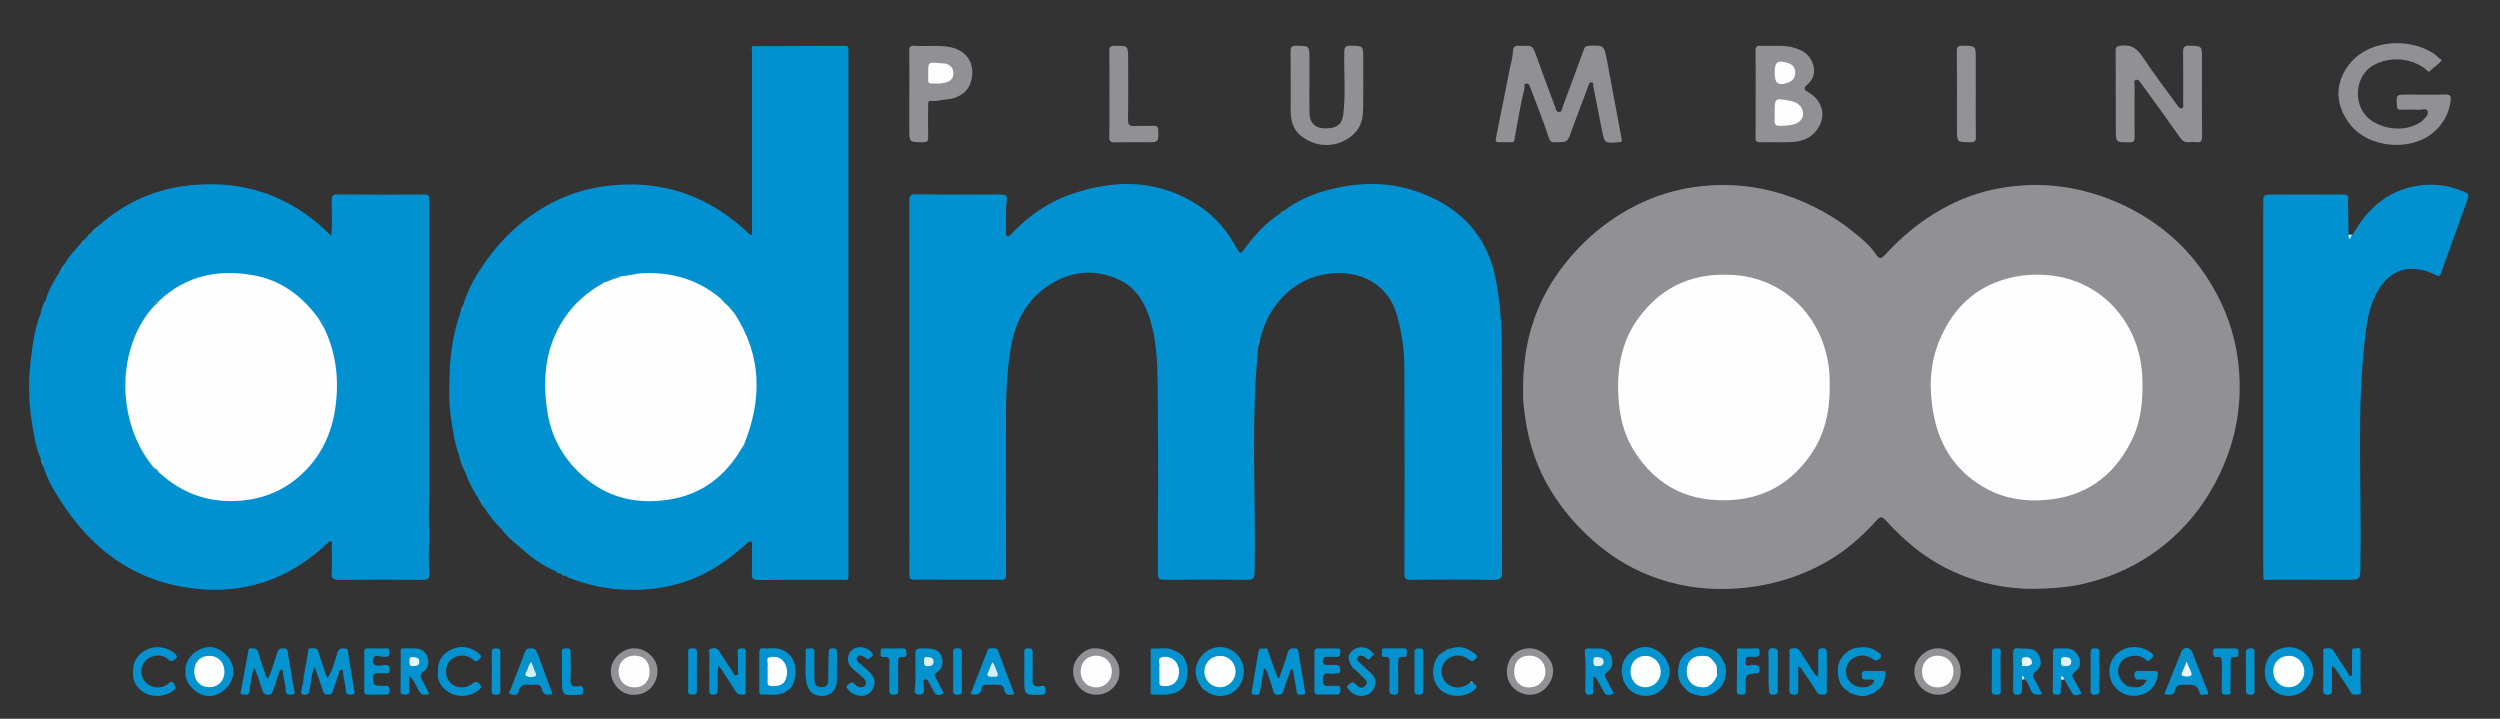 <?xml version="1.0" encoding="utf-8"?>
<!-- Generator: Adobe Illustrator 15.0.2, SVG Export Plug-In . SVG Version: 6.00 Build 0)  -->
<!DOCTYPE svg PUBLIC "-//W3C//DTD SVG 1.1//EN" "http://www.w3.org/Graphics/SVG/1.1/DTD/svg11.dtd">
<svg version="1.1" id="Layer_1" xmlns="http://www.w3.org/2000/svg" xmlns:xlink="http://www.w3.org/1999/xlink" x="0px" y="0px"
	 width="479.98px" height="137.99px" viewBox="0 0 479.98 137.99" enable-background="new 0 0 479.98 137.99" xml:space="preserve">
<rect x="0" y="0" width="479.98" height="137.99" fill="#333333" stroke="none"/>
<g>
	<defs>
		<rect id="SVGID_1_" x="-360.6" y="-243.59" width="1200" height="628"/>
	</defs>
	<clipPath id="SVGID_2_">
		<use xlink:href="#SVGID_1_"  overflow="visible"/>
	</clipPath>
	<path clip-path="url(#SVGID_2_)" fill="#919095" d="M292.42,74.9c-0.05-8.8,2.21-16.33,7.04-22.95c3.56-4.88,8-8.86,13.33-11.82
		c4.35-2.42,9-3.87,13.88-4.39c6.55-0.69,12.92,0.24,19.04,2.8c3.6,1.51,6.95,3.43,9.97,5.87c1.56,1.26,3.18,2.51,4.35,4.22
		c0.86,1.27,1.09,1.16,2.24-0.08c2.73-2.95,5.79-5.52,9.23-7.63c4.13-2.54,8.6-4.21,13.36-4.94c5.62-0.87,11.19-0.52,16.67,1.08
		c4.44,1.29,8.55,3.25,12.32,5.92c4.36,3.08,7.88,6.93,10.65,11.52c2.73,4.54,4.51,9.42,5.17,14.64c0.89,7,0.01,13.8-2.81,20.34
		c-2,4.65-4.71,8.8-8.25,12.36c-5.38,5.39-11.88,8.82-19.33,10.41c-2.29,0.49-4.61,0.65-6.95,0.76c-5.08,0.25-10-0.46-14.75-2.21
		c-3.73-1.37-7.17-3.32-10.26-5.85c-1.91-1.56-3.67-3.27-5.32-5.09c-0.57-0.62-0.96-0.81-1.68,0c-3.28,3.73-7.1,6.82-11.56,9.03
		c-4.13,2.05-8.48,3.33-13.09,3.88c-6.75,0.81-13.26,0.08-19.52-2.5c-3.71-1.53-7.07-3.67-10.12-6.33
		c-3.29-2.87-6.08-6.12-8.34-9.84c-2.51-4.14-4.06-8.62-4.79-13.4C292.58,78.59,292.34,76.46,292.42,74.9"/>
	<path clip-path="url(#SVGID_2_)" fill="#0191D0" d="M246.59,40.44c2.24-1.79,4.84-2.93,7.53-3.72c6.33-1.86,12.71-2.01,18.94,0.42
		c7.65,2.99,12.58,8.35,14.15,16.62c0.82,4.29,1.1,8.62,1.12,12.95c0.06,14.36,0.01,28.71,0.05,43.07c0,1.17-0.22,1.58-1.5,1.56
		c-5.36-0.08-10.72-0.07-16.07-0.02c-0.99,0.01-1.17-0.3-1.17-1.21c0.03-13.16,0.05-26.31-0.01-39.47c-0.02-3.61-0.5-7.17-1.6-10.67
		c-1.4-4.47-5.33-7.35-10.41-7.53c-8.25-0.28-14.02,5.63-15.62,12.52c-0.37,0.42-0.5,0.91-0.4,1.46
		c-1.51,14.47-0.44,28.99-0.72,43.48c-0.02,1.2-0.36,1.44-1.47,1.42c-5.28-0.05-10.56-0.04-15.84,0.01c-1,0.01-1.27-0.27-1.27-1.27
		c0.03-11.64,0.1-23.28-0.02-34.92c-0.05-4.48-0.07-9.01-1.35-13.38c-1.02-3.47-2.72-6.54-6.16-8.1c-4.7-2.14-9.32-1.61-13.57,1.22
		c-4.25,2.84-6.33,7.09-7.16,12.03c-0.91,5.41-0.91,10.87-0.91,16.33c0,9.04-0.03,18.08,0.03,27.12c0.01,0.96-0.36,0.94-1.01,0.94
		c-3.6-0.01-7.2,0-10.8,0c-1.96,0-3.92-0.04-5.88,0c-0.69,0.01-0.88-0.21-0.88-0.89c0.03-2.76,0.01-5.52,0.01-8.28
		c0-21.16,0.01-42.32-0.02-63.47c0-0.98,0.14-1.38,1.27-1.36c5.32,0.07,10.64,0.03,15.96,0.04c1.46,0,1.62,0.13,1.44,1.57
		c-0.24,1.83-0.04,3.67-0.14,5.5c-0.02,0.36-0.01,0.82,0.31,0.95c0.37,0.14,0.59-0.31,0.83-0.55c3.18-3.27,6.83-5.91,11.14-7.43
		c8.65-3.05,17.13-3.05,25.01,2.27c3.02,2.04,5.33,4.84,7.08,8.06c0.62,1.13,0.69,1.12,1.46,0.07c1.94-2.63,4.1-5.05,6.89-6.82
		C246.03,40.7,246.63,41.04,246.59,40.44"/>
	<path clip-path="url(#SVGID_2_)" fill="#0191D0" d="M88.89,58.72c0.75-2.65,2.04-5.07,3.54-7.34c3.04-4.63,6.88-8.49,11.64-11.38
		c5.4-3.28,11.27-4.67,17.57-4.58c8.51,0.13,15.65,3.42,21.81,9.12c0.23,0.21,0.4,0.5,0.92,0.57v-1.86c0-11.11,0-22.22,0.01-33.33
		c0-0.45-0.36-1.26,0.7-1.06c0.35,0.41,0.23,0.92,0.23,1.38c0.01,10.64,0.01,21.28,0.01,31.92c0,0.5-0.02,1-0.11,1.5
		c0.13-0.61,0.11-1.24,0.11-1.86c0-10.44,0-20.88,0.01-31.32c0-0.54-0.15-1.13,0.23-1.62c5.52-0.01,11.04-0.02,16.56-0.05
		c0.66,0,0.84,0.25,0.78,0.84c-0.03,0.32,0,0.64,0,0.96c0,33.04,0.01,66.08,0,99.12c0,1.96,0.1,1.58-1.6,1.59
		c-5.24,0.02-10.48-0.03-15.72,0.03c-1.05,0.01-1.27-0.34-1.23-1.29c0.07-1.72,0.03-3.44,0.01-5.16c0-0.33,0.21-0.81-0.23-0.94
		c-0.21-0.06-0.57,0.23-0.8,0.43c-2.62,2.34-5.39,4.45-8.58,5.97c-5.46,2.61-11.19,3.29-17.16,2.67c-2.82-0.29-5.51-1.05-8.15-1.99
		c-0.29-0.1-0.55-0.31-0.82-0.47c-0.25-0.32-0.06-0.5,0.4-0.76c-0.58,0.25-0.93,0.61-1.39,0.32l0.01,0.01
		c-0.25-0.33-0.65-0.36-0.99-0.5c-2.72-1.12-4.99-2.91-7.16-4.86c-0.31-1.38-2.07-3.15-3.32-3.32c-1.21-1.22-2.3-2.54-3.2-4.01
		c-0.09-0.77-0.4-1.39-1.13-1.75c-1-1.56-1.89-3.18-2.47-4.95c0.3-1.32-0.5-2.24-1.19-3.2c-0.93-2.58-1.33-5.25-1.68-7.96
		c-0.33-2.55-0.26-5.1-0.19-7.65c0.11-4.18,0.8-8.27,2.17-12.23C88.73,59.42,89.1,59.19,88.89,58.72"/>
	<path clip-path="url(#SVGID_2_)" fill="#0191D0" d="M62.55,44.32c0.36,0.31,0.72,0.63,1.08,0.95c0.37-0.29,0.25-0.69,0.25-1.08
		c0.02-1.59-0.25-3.18,0.15-4.76c0.07-0.28-0.14-0.44-0.17-0.67c-0.06-0.5,0.11-0.84,0.6-1.03c0.46-0.18,0.92-0.25,1.4-0.25
		c4.8,0.01,9.6,0.03,14.4-0.02c0.97-0.01,1.27,0.32,1.22,1.24c-0.09,1.48,0.01,2.95,0.01,4.43c-0.01,21.6,0,43.2,0,64.8
		c0-22.32,0-44.64,0-66.97c0-0.92-0.09-1.83,0.01-2.75c0.04-0.32,0.07-0.7,0.5-0.67c0.39,0.02,0.31,0.4,0.32,0.66
		c0.01,0.28,0,0.56,0,0.84v69.6c0,0.28,0.01,0.56,0,0.84c-0.09,1.55-0.22,1.68-1.73,1.68c-4.84,0-9.68,0-14.52,0
		c-1.51,0-2.26-0.72-2.2-2.26c0.04-1.01-0.21-2.01,0.28-3.05c0.17-0.37-0.15-1.22-0.18-1.88c-0.02-0.42-0.42-0.37-0.69-0.05
		c-3.71,3.52-7.87,6.35-12.78,7.9c-4.37,1.39-8.85,1.72-13.4,1.16c-12.41-1.52-20.83-8.64-26.86-19.1c-0.81-1.4-1.48-2.88-1.96-4.43
		C8.33,88.9,7.98,88.48,7.81,88c-0.97-2.15-1.29-4.46-1.67-6.74c-0.67-4.1-0.72-8.23-0.22-12.34c0.36-2.96,0.77-5.94,1.91-8.75
		c0.71-0.67,0.78-1.57,0.91-2.45c0.51-1.92,1.48-3.62,2.56-5.27c0.62-0.4,0.96-0.96,1.03-1.69c0.91-1.47,1.99-2.8,3.2-4.02
		c0.29-0.19,0.6-0.36,0.66-0.75l0.7-0.71c0.25-0.07,0.44-0.21,0.49-0.48l0,0c0.58-0.35,1.27-0.59,1.46-1.36
		c4.68-4.22,10.18-6.84,16.37-7.7c9.76-1.35,18.59,0.94,26.16,7.46c0.15,0.13,0.29,0.25,0.44,0.38
		C61.61,44.28,62.28,44.09,62.55,44.32"/>
	<path clip-path="url(#SVGID_2_)" fill="#0191D0" d="M434.56,39.53c-0.11-2.17-0.11-2.17,2.02-2.18c4.34,0,8.69,0.02,13.03-0.02
		c0.95-0.01,1.47,0.16,1.19,1.23c-0.48,0.22-1,0.25-1.52,0.25c-3.43,0-6.87-0.01-10.3,0c-0.61,0-1.2-0.03-1.67-0.49
		c0.41,0.54,0.98,0.49,1.55,0.49c3.39,0,6.79,0,10.18,0c0.6,0,1.2-0.02,1.76,0.25c0.04,2,0.08,4,0.11,5.99
		c0.2,0.43,0.44,0.11,0.66,0.04c0.09-0.09,0.18-0.18,0.27-0.27c1.17,0.05,0.81-0.85,0.91-1.47c2.75-4.16,6.41-6.9,11.46-7.7
		c3.01-0.47,5.84-0.06,8.61,1.04c0.6,0.23,1.37,0.42,1,1.44c-1.74,4.76-3.46,9.52-5.15,14.3c-0.25,0.71-0.56,0.62-1.05,0.37
		c-0.92-0.46-1.89-0.83-2.9-1.02c-3.48-0.65-6.18,0.69-8.14,3.97c-1.47,2.47-2.03,5.23-2.38,8.03c-1.87,14.88-0.73,29.83-1.01,44.75
		c-0.05,2.78,0.04,2.79-2.71,2.79c-4.96,0-9.91,0-14.87-0.02c-0.35,0-0.8,0.25-1.05-0.24c0.66-0.56,1.52-0.18,2.24-0.49
		c0.26-0.09,0.52-0.14,0.79-0.03c0.33,0.18,0.69,0.18,1.05,0.18c4.04,0.01,8.08,0.01,12.11-0.01c0.24,0,0.57,0.19,0.69-0.21
		c-4.21-0.15-8.4-0.02-12.59-0.07c-0.68-0.01-1.36,0.04-2-0.25c-0.8-0.65-1.27-1.4-0.86-2.49c0.12-0.33,0.05-0.71,0.05-1.07
		c0-21.65,0-43.31,0-64.96c0-0.93-0.08-1.83-0.51-2.69C435.16,39.07,435.15,39.83,434.56,39.53"/>
	<path clip-path="url(#SVGID_2_)" fill="#919095" d="M292.43,8.8c1.85,0,1.83,0,2.49,1.82c1.19,3.3,2.4,6.6,3.64,9.88
		c0.14,0.37,0.19,0.96,0.72,1c0.68,0.05,0.61-0.65,0.76-1.04c1.38-3.65,2.73-7.32,4.06-10.99c0.18-0.49,0.38-0.66,0.91-0.68
		c2.94-0.11,2.96-0.13,3.5,2.72c0.95,5.03,1.87,10.08,2.82,15.11c0.09,0.47,0.03,0.69-0.47,0.68c-0.04,0-0.08,0-0.12,0
		c-2.67,0.23-2.67,0.23-3.19-2.37c-0.55-2.78-1.09-5.57-1.65-8.35c-0.06-0.28,0.15-0.73-0.33-0.77c-0.47-0.04-0.52,0.44-0.64,0.74
		c-0.89,2.32-1.76,4.65-2.63,6.98c-0.19,0.52-0.39,1.03-0.57,1.55c-0.77,2.24-0.77,2.23-3.12,2.23c-0.61,0-0.96,0-1.23-0.82
		c-1.06-3.22-2.31-6.38-3.53-9.55c-0.14-0.37-0.23-0.97-0.8-0.9c-0.59,0.07-0.29,0.64-0.38,0.99c-0.8,3.17-1.27,6.41-1.88,9.62
		c-0.06,0.33-0.03,0.65-0.5,0.65c-0.88,0-1.76,0-2.64,0c-0.57,0-0.51-0.41-0.44-0.76c0.9-4.56,1.82-9.12,2.73-13.67
		c0.19-0.97,0.52-1.93,0.53-2.9c0.01-1.09,0.48-1.28,1.38-1.16C292.02,8.82,292.23,8.8,292.43,8.8"/>
	<path clip-path="url(#SVGID_2_)" fill="#919095" d="M406.2,18.06c0-2.76,0.03-5.52-0.02-8.27c-0.01-0.79,0.27-0.92,1.01-1.02
		c1.95-0.28,3.1,0.53,4.16,2.13c2.13,3.22,4.49,6.29,6.76,9.42c0.18,0.25,0.4,0.56,0.77,0.46c0.43-0.12,0.26-0.53,0.27-0.82
		c0.01-3.32,0.03-6.64-0.01-9.96c-0.01-0.89,0.16-1.25,1.16-1.23c2.46,0.06,2.46,0.01,2.46,2.43c0,5-0.03,9.99,0.02,14.99
		c0.01,0.92-0.26,1.23-1.14,1.11c-0.47-0.06-0.96-0.05-1.44,0c-0.76,0.07-1.19-0.24-1.64-0.88c-2.44-3.49-4.95-6.93-7.46-10.38
		c-0.24-0.33-0.53-0.86-1.01-0.7c-0.55,0.18-0.26,0.77-0.26,1.16c-0.03,3.28-0.03,6.56,0,9.83c0.01,0.7-0.14,0.97-0.91,0.98
		c-2.71,0.04-2.71,0.08-2.71-2.66V18.06z"/>
	<path clip-path="url(#SVGID_2_)" fill="#919195" d="M468.81,11.48c-0.61,0.97-1.54,1.37-2.18,2.07c-0.44,0.48-0.6-0.01-0.83-0.2
		c-2.95-2.36-7.04-2.5-10.06-0.86c-3.82,2.07-4.25,8.34-0.16,10.84c2.78,1.7,6.56,1.85,9.1,0.14c0.06-0.04,0.17-0.04,0.21-0.1
		c0.51-0.63,1.48-1.18,1.2-2.02c-0.23-0.68-1.2-0.23-1.84-0.27c-1.08-0.07-2.16-0.05-3.24-0.01c-0.62,0.02-0.82-0.18-0.84-0.81
		c-0.07-2.1-0.1-2.1,1.94-2.1c2.44,0,4.88,0.05,7.32-0.02c0.96-0.03,1.19,0.32,1.08,1.17c-0.32,2.56-1.5,4.64-3.48,6.25
		c-4.41,3.58-12.12,2.75-15.58-1.37c-3.15-3.75-3.48-8.38,0.01-12.34c3.74-4.25,11.26-4.6,15.82-1.55
		C467.81,10.65,468.18,11.2,468.81,11.48"/>
	<path clip-path="url(#SVGID_2_)" fill="#919195" d="M337.07,18.07c0-2.76,0.03-5.51-0.02-8.27c-0.01-0.78,0.21-1.06,1-1.01
		c1.98,0.12,3.99-0.2,5.95,0.26c2.07,0.49,3.7,1.46,4.21,3.76c0.31,1.41-0.22,2.55-1.18,3.39c-0.93,0.81-0.65,1.05,0.22,1.55
		c2.38,1.38,3.26,3.91,2.17,6.18c-1.06,2.22-2.97,3.23-5.34,3.34c-2.07,0.1-4.16-0.01-6.23,0.04c-0.79,0.02-0.8-0.4-0.79-0.97
		C337.08,23.58,337.07,20.82,337.07,18.07"/>
	<path clip-path="url(#SVGID_2_)" fill="#919195" d="M251.4,15.79c0,2-0.02,4,0.01,6c0.02,1.7,1.05,2.77,2.69,2.85
		c2.4,0.12,3.55-0.68,3.79-2.59c0.49-4.02,0.13-8.05,0.2-12.08c0.02-0.93,0.24-1.22,1.2-1.2c2.44,0.05,2.44,0,2.44,2.45
		c0,3.2,0.04,6.4-0.02,9.6c-0.03,1.49-0.21,2.97-1.2,4.24c-1.93,2.48-5.58,3.47-8.54,2.27c-2.99-1.22-4.17-2.97-4.17-6.2
		c0-3.76,0.02-7.52-0.02-11.28c-0.01-0.85,0.24-1.08,1.08-1.07c2.55,0.02,2.55-0.02,2.55,2.58C251.4,12.83,251.4,14.31,251.4,15.79"
		/>
	<path clip-path="url(#SVGID_2_)" fill="#0093D0" d="M434.56,39.53c0.77-0.32,0.36-1.36,1.2-1.77c0.03,1.12,0.7,2.03,0.69,3.17
		c-0.02,22.13-0.01,44.25-0.01,66.38c0,0.24,0.05,0.49-0.01,0.72c-0.17,0.56-0.44,1.12,0.42,1.38c0.09,0.03,0.05,0.45,0.07,0.68
		c0.21,0.24,0.17,0.48,0,0.72c-0.74,0.49-1.57,0.13-2.35,0.24c-0.02-0.92-0.05-1.83-0.05-2.75c0-22.56,0-45.13,0-67.69
		C434.52,40.24,434.54,39.88,434.56,39.53"/>
	<path clip-path="url(#SVGID_2_)" fill="#919095" d="M174.59,17.94c0-2.72,0.03-5.44-0.02-8.15c-0.01-0.8,0.24-1.05,1.02-1
		c2.22,0.15,4.45-0.16,6.68,0.23c3.74,0.66,5.2,3.81,4.01,7.02c-0.77,2.07-2.69,2.92-4.84,3.08c-0.91,0.07-1.79,0.37-2.72,0.26
		c-0.64-0.07-0.52,0.46-0.52,0.83c-0.01,2-0.04,4,0.01,6c0.02,0.8-0.15,1.11-1.04,1.1c-2.59-0.02-2.59,0.02-2.59-2.54V17.94z"/>
	<path clip-path="url(#SVGID_2_)" fill="#919095" d="M213,18.06c0-2.75,0.02-5.51-0.02-8.26c-0.01-0.78,0.22-1.01,1-1.01
		c2.62-0.01,2.62-0.04,2.62,2.62c0,3.83,0.04,7.67-0.03,11.5c-0.02,1.1,0.32,1.37,1.34,1.29c1.19-0.09,2.4,0.02,3.59-0.03
		c0.7-0.03,0.86,0.24,0.88,0.9c0.04,2.24,0.07,2.24-2.15,2.24c-2.04,0-4.07-0.04-6.11,0.02c-0.87,0.03-1.17-0.18-1.15-1.11
		C213.04,23.49,213,20.77,213,18.06"/>
	<path clip-path="url(#SVGID_2_)" fill="#0490D1" d="M63.27,103.92c0.02-0.4,0.03-0.92,0.53-0.91c0.41,0.01,0.79,0.51,0.6,0.87
		c-0.53,0.97-0.11,1.45,0.7,1.85c0.06,0.03,0.1,0.12,0.14,0.19c0.02,0.03,0,0.07-0.01,0.21c-1.27-0.09-1.45,0.74-1.25,1.72
		c0.17,0.83-0.77,2.25,1.1,2.28c0.06,0,0.18,0.21,0.16,0.25c-0.48,0.81,0.2,0.64,0.57,0.64c5.12,0.01,10.24,0.01,15.35,0.01
		c0.42,0,0.97,0.06,0.34-0.57c1.5-2.58,0.46-5.38,0.65-8.08c0.19-2.75,0.04-5.51,0.04-8.27c0-18.31,0-36.63-0.01-54.94
		c0-0.47,0.12-0.96-0.41-1.4v71.71c-0.72-0.41-0.53-0.95-0.53-1.43c-0.01-22.23-0.02-44.47,0.01-66.7c0-1.02-0.45-2.02-0.05-3.06
		c0.18-0.47-0.21-0.69-0.71-0.69c-4.96,0.01-9.92,0.01-14.88-0.01c-0.54,0-0.81,0.48-1.3,0.53c-0.29,0.03-0.36,0.28-0.33,0.54
		c0.03,0.23,0.2,0.31,0.41,0.36c0.28,0.07,0.65-0.13,0.89,0.37c-1.67-0.14-1.39,1.02-1.33,1.96c0.07,1.01-0.29,2.05,0.25,3.05
		c0.23,0.43-0.27,0.65-0.6,0.86c0.25-2.23,0.07-4.47,0.08-6.7c0-0.87,0.12-1.25,1.15-1.24c5.52,0.06,11.04,0.05,16.55,0.02
		c0.88-0.01,1.04,0.29,1.04,1.09c-0.02,23.91-0.02,47.82,0,71.73c0,0.83-0.14,1.18-1.09,1.17c-5.4-0.05-10.79-0.06-16.19,0.01
		c-1.27,0.02-1.53-0.4-1.46-1.55c0.1-1.67,0.04-3.36,0.01-5.04C63.71,104.45,64.01,103.88,63.27,103.92"/>
	<path clip-path="url(#SVGID_2_)" fill="#929195" d="M379.33,18.03c0,2.75-0.03,5.51,0.02,8.26c0.01,0.77-0.19,1.02-1,1.02
		c-2.63,0-2.63,0.04-2.63-2.6c0-4.95,0.02-9.9-0.02-14.85c-0.01-0.82,0.2-1.09,1.06-1.08c2.57,0.02,2.57-0.02,2.57,2.55V18.03z"/>
	<path clip-path="url(#SVGID_2_)" fill="#0493CE" d="M48.79,128.24c-0.56,1.54-0.68,3-0.87,4.41c-0.14,1.04-0.81,0.7-1.31,0.68
		c-0.68-0.02-0.38-0.55-0.31-0.9c0.44-2.38,0.9-4.75,1.32-7.13c0.08-0.44-0.01-0.88,0.68-0.83c0.57,0.04,1.06,0,1.28,0.74
		c0.44,1.52,0.96,3.02,1.46,4.52c0.06,0.18,0.2,0.33,0.38,0.62c0.81-1.59,1.19-3.21,1.71-4.76c0.26-0.78,0.51-1.25,1.44-1.11
		c0.9,0.14,0.67,0.82,0.77,1.36c0.37,2.15,0.75,4.29,1.09,6.45c0.06,0.4,0.46,1-0.4,1.07c-0.65,0.05-1.21-0.01-1.18-0.9
		c0.04-1.16-0.56-2.24-0.49-3.41c0.01-0.21-0.08-0.42-0.31-0.45c-0.32-0.04-0.36,0.22-0.43,0.45c-0.39,1.16-0.78,2.33-1.19,3.48
		c-0.15,0.43-0.24,0.89-0.93,0.86c-0.61-0.03-0.9-0.22-1.11-0.81C49.87,131.18,49.57,129.71,48.79,128.24"/>
	<path clip-path="url(#SVGID_2_)" fill="#0393D0" d="M243.44,124.97l1.85,5.18c0.1,0,0.2,0.01,0.3,0.02
		c0.54-1.57,1.19-3.12,1.59-4.72c0.25-1.02,0.84-0.99,1.58-0.95c0.26,0.01,0.43,0.08,0.48,0.39c0.43,2.66,0.87,5.31,1.33,7.96
		c0.07,0.42-0.13,0.53-0.43,0.5c-0.45-0.04-1.06,0.31-1.19-0.56c-0.21-1.44-0.51-2.87-0.79-4.41c-0.74,0.47-0.7,1.24-0.93,1.85
		c-0.29,0.74-0.55,1.49-0.76,2.25c-0.16,0.55-0.33,0.91-1.02,0.91c-0.67,0-0.88-0.29-1.03-0.87c-0.29-1.06-0.64-2.11-1.03-3.15
		c-0.13-0.35-0.17-0.8-0.72-1.03c-0.21,1.2-0.41,2.37-0.62,3.54c-0.07,0.39-0.1,0.8-0.23,1.16c-0.21,0.59-0.75,0.29-1.14,0.3
		c-0.5,0.02-0.38-0.35-0.33-0.68c0.42-2.5,0.82-5,1.26-7.5c0.08-0.45,0.35-0.81,0.92-0.63C242.76,124.8,243.22,124.65,243.44,124.97
		"/>
	<path clip-path="url(#SVGID_2_)" fill="#0493CF" d="M58.18,131.42c0.1-2.22,0.77-4.36,1-6.57c0.05-0.49,0.45-0.35,0.74-0.37
		c0.47-0.02,0.94-0.08,1.15,0.56c0.45,1.43,0.98,2.83,1.42,4.27c0.09,0.3,0.26,0.53,0.38,0.88c1.09-1.54,1.36-3.33,1.96-4.98
		c0.31-0.86,0.8-0.69,1.35-0.72c0.67-0.04,0.59,0.43,0.66,0.88c0.36,2.31,0.76,4.6,1.11,6.91c0.06,0.38,0.46,0.99-0.41,1.08
		c-0.64,0.07-1.17-0.07-1.16-0.81c0.02-1.17-0.48-2.25-0.51-3.41c-0.01-0.22,0.08-0.53-0.27-0.56c-0.28-0.03-0.38,0.2-0.46,0.45
		c-0.39,1.2-0.82,2.38-1.19,3.58c-0.16,0.54-0.42,0.78-1.01,0.75c-0.57-0.02-0.8-0.21-0.97-0.79c-0.42-1.42-0.96-2.81-1.57-4.54
		c-0.26,0.8-0.41,1.26-0.56,1.72c-0.08,0.22-0.43-0.46-0.4,0.11c0.03,0.52,0.04,1.06-0.24,1.5
		C58.94,131.8,58.56,132.24,58.18,131.42"/>
	<path clip-path="url(#SVGID_2_)" fill="#0492D0" d="M345.24,127.98c0,1.53-0.01,2.97,0,4.41c0,0.55,0.03,1.01-0.78,0.99
		c-0.79-0.02-0.91-0.38-0.9-1.05c0.03-2.24,0-4.48,0.03-6.72c0-0.38-0.29-0.98,0.35-1.1c0.61-0.11,1.25-0.16,1.68,0.55
		c0.78,1.29,1.63,2.54,2.44,3.81c0.23,0.36,0.39,0.77,1.02,0.98c0-1.53,0.02-2.99-0.01-4.44c-0.01-0.59,0.02-0.97,0.8-0.95
		c0.68,0.02,0.89,0.23,0.88,0.9c-0.03,2.32,0,4.64-0.02,6.96c0,0.4,0.19,0.97-0.5,1.01c-0.53,0.03-1.06,0.17-1.45-0.5
		c-0.83-1.4-1.78-2.73-2.69-4.09C345.91,128.47,345.81,128.1,345.24,127.98"/>
	<path clip-path="url(#SVGID_2_)" fill="#0592CE" d="M35.63,128.98c-0.25-2.47,2.11-4.66,4.56-4.75c2.15-0.08,4.63,2.26,4.63,4.65
		c0,2.58-2.39,4.75-4.62,4.76C37.74,133.65,35.3,131.06,35.63,128.98"/>
	<path clip-path="url(#SVGID_2_)" fill="#0492D0" d="M439.41,133.61c-2.27-0.01-4.66-1.72-4.59-4.74c0.06-2.72,1.9-4.54,4.59-4.61
		c2.58-0.07,4.78,2.21,4.71,4.79C444.05,131.55,441.91,133.62,439.41,133.61"/>
	<path clip-path="url(#SVGID_2_)" fill="#0593CD" d="M230.52,131.69c-2-2.76-0.56-5.68,1.46-6.84c2.4-1.37,5.23-0.4,6.45,2.2
		c0.82,1.74,0.28,4.21-1.18,5.44c-1.75,1.47-3.96,1.52-5.78,0.14C231.23,132.24,230.95,131.89,230.52,131.69"/>
	<path clip-path="url(#SVGID_2_)" fill="#0393CF" d="M137.94,127.81c-0.31,1.67-0.08,3.15-0.16,4.62c-0.03,0.57-0.08,0.95-0.85,0.95
		c-0.84,0-0.74-0.49-0.74-1.01c0-2.28-0.02-4.56,0.01-6.83c0-0.34-0.26-0.9,0.3-1.01c0.55-0.11,1.16-0.21,1.57,0.47
		c0.78,1.28,1.63,2.52,2.46,3.78c0.24,0.36,0.43,0.98,0.87,0.88c0.53-0.12,0.25-0.75,0.26-1.15c0.02-1.11,0.04-2.22-0.03-3.32
		c-0.04-0.58,0.19-0.7,0.67-0.69c0.42,0.01,0.89-0.12,0.88,0.6c-0.02,2.56-0.01,5.12-0.01,7.67c0,0.28,0.02,0.57-0.4,0.59
		c-0.57,0.03-1.1,0.04-1.47-0.54c-0.96-1.5-1.95-2.99-2.92-4.49C138.28,128.21,138.18,128.1,137.94,127.81"/>
	<path clip-path="url(#SVGID_2_)" fill="#0493CD" d="M319.83,126.56c1.36,2.01,0.76,4.83-1.34,6.28c-1.94,1.34-4.75,0.89-6.15-1.01
		c-0.25-0.34-0.44-0.73-0.66-1.1c0.09-0.16,0.28-0.33-0.07-0.42c-0.78-2.43,0.28-4.54,2.34-5.61c1.9-0.99,4.09-0.44,5.61,1.47
		C319.73,126.25,319.41,126.65,319.83,126.56"/>
	<path clip-path="url(#SVGID_2_)" fill="#0392CE" d="M225.72,125c1.75,0.79,2.29,2.32,2.28,4.06c-0.01,1.59-0.46,3.05-2.06,3.81
		c-1.5,0.71-3.1,0.47-4.68,0.47c-0.42,0-0.34-0.37-0.34-0.63c-0.01-2.51-0.01-5.02,0-7.53c0-0.3-0.08-0.72,0.42-0.68
		c1.4,0.1,2.86-0.37,4.18,0.45c-0.06,0.06-0.1,0.16-0.08,0.17C225.56,125.15,225.64,125.06,225.72,125"/>
	<path clip-path="url(#SVGID_2_)" fill="#0493D1" d="M150.12,133.12c-1.28,0.48-2.6,0.15-3.9,0.22c-0.47,0.03-0.44-0.37-0.44-0.69
		c0-2.48,0.02-4.95,0-7.43c0-0.57,0.18-0.8,0.75-0.75c0.48,0.04,0.96,0.05,1.44,0c3.74-0.4,5.91,3.31,4.22,7.04
		c-0.23,0.51-0.68,0.97-1.29,1.15C150.62,132.78,150.33,132.89,150.12,133.12"/>
	<path clip-path="url(#SVGID_2_)" fill="#0393CF" d="M453.19,130.97c0.01,0.44,0.08,0.88,0.03,1.31c-0.05,0.37,0.33,1-0.38,1.04
		c-0.54,0.04-1.14,0.24-1.57-0.49c-0.87-1.46-1.87-2.85-2.8-4.28c-0.16-0.24-0.32-0.42-0.76-0.67c0,1.65-0.02,3.14,0.01,4.64
		c0.01,0.6-0.12,0.85-0.78,0.85c-0.65-0.01-0.92-0.15-0.91-0.86c0.04-2.36,0-4.72,0.03-7.08c0-0.33-0.27-0.9,0.39-0.93
		c0.52-0.02,1.1-0.24,1.51,0.4c0.93,1.47,1.94,2.9,2.86,4.38c0.15,0.24,0.16,0.55,0.51,0.49c0.4-0.07,0.24-0.44,0.24-0.68
		c0.02-1.32,0.01-2.64,0.01-3.96c0-0.33-0.01-0.72,0.46-0.63c0.4,0.08,1.08-0.45,1.17,0.45c-0.26,0.42-1.01,0-1.14,0.66
		c-0.11,0.1,0.04,0.14,0.05,0.12c0.23-0.56,0.6-0.67,1.09-0.3c0,0.16,0,0.32,0,0.48c-0.26,0.32-0.26,0.64,0,0.96
		c0,0.16,0,0.32,0,0.48c-1.12,0.61-1.25,0.87-0.57,1.96C452.97,129.86,452.78,130.51,453.19,130.97"/>
	<path clip-path="url(#SVGID_2_)" fill="#0593CF" d="M177.57,124.49c1.95,0,2.88,0.43,3.24,1.62c0.34,1.16,0.12,2.26-0.9,2.94
		c-0.6,0.4-0.47,0.69-0.23,1.13c0.37,0.7,0.77,1.38,1.1,2.1c0.14,0.31,0.64,0.76,0.15,0.99c-0.44,0.2-1.13,0.33-1.51-0.28
		c-0.4-0.64-0.73-1.32-1.08-1.99c-0.17-0.33-0.34-0.68-0.79-0.54c-0.45,0.14-0.21,0.54-0.22,0.82c-0.01,0.35,0.12,0.72,0.09,1.06
		c-0.05,0.55-0.1,1.07-0.95,1.02c-0.86-0.04-0.91-0.58-0.83-1.12c0.26-1.83,0.05-3.67,0.12-5.5c0-0.12,0.01-0.24,0-0.36
		C175.69,124.49,175.69,124.49,177.57,124.49"/>
	<path clip-path="url(#SVGID_2_)" fill="#0393CE" d="M80.76,133.12c-0.77-0.98-1.03-2.28-2.17-3.36c0,1.08-0.03,1.94,0.01,2.8
		c0.03,0.63-0.19,0.84-0.82,0.81c-0.54-0.02-0.89-0.02-0.88-0.74c0.04-2.48,0.02-4.95,0.02-7.43c0-0.36-0.05-0.74,0.51-0.72
		c0.92,0.03,1.85-0.07,2.75,0.06c1.03,0.15,1.72,0.87,1.96,1.86c0.24,0.98,0.02,1.97-0.83,2.56c-0.67,0.47-0.67,0.85-0.32,1.47
		c0.45,0.79,0.83,1.62,1.24,2.43C81.87,133.63,81.27,133.15,80.76,133.12"/>
	<path clip-path="url(#SVGID_2_)" fill="#0692CC" d="M106.09,133.25c-1.04,0.26-1.81,0.2-2.06-0.98c-0.14-0.63-0.57-0.91-1.24-0.81
		c-0.39,0.06-0.81,0.07-1.19,0.01c-1.06-0.17-1.77,0.17-2.02,1.26c-0.2,0.89-0.93,0.7-1.44,0.58c-0.76-0.18-0.18-0.72-0.07-1.02
		c0.88-2.37,1.82-4.71,2.7-7.07c0.21-0.58,0.51-0.77,1.12-0.75c0.58,0.01,0.99,0.08,1.15,0.71c0.05,0.19,0.19,0.35,0.26,0.54
		C104.21,128.22,105.15,130.73,106.09,133.25"/>
	<path clip-path="url(#SVGID_2_)" fill="#929196" d="M210.37,124.48c2.55,0.01,4.56,2.02,4.56,4.57c0,2.45-1.99,4.35-4.53,4.33
		c-2.46-0.02-4.32-2-4.38-4.5C205.96,126.58,208.31,124.26,210.37,124.48"/>
	<path clip-path="url(#SVGID_2_)" fill="#0593CF" d="M305.89,129.87c0,0.98-0.03,1.86,0.01,2.73c0.02,0.55-0.14,0.78-0.74,0.78
		c-0.56-0.01-0.77-0.17-0.78-0.75c-0.06-2.47,0.18-4.95-0.12-7.41c-0.06-0.49,0.18-0.74,0.7-0.73c0.68,0.02,1.36-0.01,2.04,0.01
		c1.13,0.03,2.08,0.48,2.39,1.59c0.3,1.1,0.26,2.28-0.87,2.99c-0.52,0.33-0.49,0.6-0.25,1.04c0.37,0.69,0.75,1.39,1.06,2.11
		c0.14,0.34,0.8,0.78,0.19,1.06c-0.45,0.21-1.19,0.32-1.57-0.41c-0.37-0.71-0.74-1.4-1.15-2.09
		C306.6,130.48,306.53,130.04,305.89,129.87"/>
	<path clip-path="url(#SVGID_2_)" fill="#929196" d="M121.77,133.38c-2.38,0.19-4.47-2.06-4.49-4.42c-0.03-2.63,2.39-4.56,4.58-4.49
		c2.33,0.07,4.42,2.02,4.38,4.4C126.2,131.33,124.33,133.46,121.77,133.38"/>
	<path clip-path="url(#SVGID_2_)" fill="#0493D0" d="M193.11,133.12c-0.43-0.46-0.25-1.44-0.92-1.56c-1-0.18-2.06-0.09-3.1-0.08
		c-0.37,0-0.53,0.29-0.59,0.64c-0.18,1.2-0.93,1.45-2.15,1.11c1.08-2.78,2.17-5.55,3.24-8.33c0.23-0.59,0.69-0.41,1.1-0.42
		c0.39-0.01,0.75-0.05,0.95,0.48c0.95,2.63,1.96,5.25,2.94,7.87C194.22,133.62,193.62,133.15,193.11,133.12"/>
	<path clip-path="url(#SVGID_2_)" fill="#929195" d="M293.66,124.47c2.31,0,4.56,2.1,4.53,4.31c-0.04,2.44-2.09,4.69-4.49,4.61
		c-2.45-0.08-4.39-1.92-4.39-4.33C289.31,126.36,291.1,124.47,293.66,124.47"/>
	<path clip-path="url(#SVGID_2_)" fill="#929195" d="M372.04,133.37c-2.44,0-4.53-2.1-4.49-4.5c0.04-2.35,2.14-4.4,4.52-4.4
		c2.44,0,4.36,1.98,4.38,4.47C376.47,131.4,374.45,133.5,372.04,133.37"/>
	<path clip-path="url(#SVGID_2_)" fill="#0393D0" d="M395.71,130.49c-0.02,0.76-0.08,1.51-0.06,2.27c0.03,0.74-0.47,0.57-0.88,0.59
		c-0.48,0.02-0.67-0.11-0.66-0.68c0.06-2.43,0.06-4.87,0.03-7.3c-0.01-0.66,0.16-0.97,0.86-0.89c1.21,0.15,2.53-0.39,3.55,0.79
		c1.09,1.25,1.12,2.81-0.21,3.76c-0.6,0.43-0.51,0.76-0.26,1.23c0.37,0.7,0.78,1.37,1.12,2.08c0.15,0.3,0.64,0.8,0.13,0.96
		c-0.43,0.13-1.17,0.42-1.56-0.33c-0.44-0.84-0.94-1.65-1.42-2.47C396.13,130.31,395.92,130.17,395.71,130.49"/>
	<path clip-path="url(#SVGID_2_)" fill="#0692CE" d="M420.8,124.97c1.01,2.57,2.03,5.14,3.04,7.71c0.1,0.25,0.3,0.62-0.15,0.64
		c-0.47,0.02-1.26,0.33-1.38-0.26c-0.42-2.02-1.91-1.54-3.23-1.59c-0.77-0.03-1.28,0.13-1.46,1.01c-0.22,1.09-1.09,0.93-2.09,0.78
		c1.13-2.81,2.24-5.56,3.35-8.32c0.73,0.03,0.31,0.64,0.49,0.89c0-0.1,0.03,0.13,0.03,0.09
		C419.27,124.73,419.78,124.48,420.8,124.97"/>
	<path clip-path="url(#SVGID_2_)" fill="#0493D0" d="M84.08,128.96c-0.1-2.12,0.9-3.5,2.65-4.29c1.81-0.82,3.54-0.48,5.12,0.71
		c0.43,0.32,0.75,0.59,0.23,1.11c-0.39,0.39-0.68,0.72-1.24,0.17c-1.41-1.37-4.18-0.9-4.93,0.92c-0.57,1.38-0.3,2.8,0.85,3.75
		c1.01,0.83,2.75,0.88,3.85-0.01c0.6-0.49,0.99-0.57,1.53,0.08c0.36,0.43,0.24,0.66-0.1,0.96c-1.98,1.76-5.03,1.64-6.88-0.25
		C84.25,131.2,83.99,130.09,84.08,128.96"/>
	<path clip-path="url(#SVGID_2_)" fill="#0592CF" d="M25.54,129.01c-0.03-2.21,1.04-3.53,2.79-4.36c1.62-0.77,3.94-0.39,5.22,0.82
		c0.26,0.25,0.67,0.59,0.18,0.98c-0.38,0.31-0.76,0.73-1.34,0.2c-0.97-0.88-2.15-0.98-3.33-0.54c-1.7,0.64-2.41,2.65-1.57,4.23
		c0.83,1.58,2.97,2.12,4.52,1.15c0.46-0.29,0.86-1.13,1.46-0.14c0.57,0.96-0.31,1.38-0.81,1.64
		C29.12,134.8,25.28,132.43,25.54,129.01"/>
	<path clip-path="url(#SVGID_2_)" fill="#0492CE" d="M160.68,128.16c0,0.84,0.02,1.68,0,2.51c-0.04,1.64-1.06,2.81-2.52,2.93
		c-1.74,0.15-2.92-0.7-3.28-2.37c-0.43-2.05-0.1-4.13-0.2-6.2c-0.04-0.76,0.55-0.48,0.93-0.54c0.57-0.08,0.77,0.15,0.76,0.73
		c-0.03,1.72-0.02,3.43,0,5.15c0.01,0.88,0.28,1.6,1.33,1.57c0.74-0.02,1.31-0.28,1.31-1.19c0-1.78,0.06-3.57,0.09-5.35
		c0.01-0.54,0-0.96,0.8-0.94c0.77,0.02,0.82,0.36,0.8,0.95c-0.03,0.92-0.01,1.84-0.01,2.75H160.68z"/>
	<path clip-path="url(#SVGID_2_)" fill="#0493CF" d="M252.37,128.81c0-1.16,0.02-2.32-0.01-3.47c-0.01-0.58,0.11-0.89,0.79-0.86
		c1.16,0.04,2.32,0.02,3.47,0.01c0.43,0,0.79,0,0.73,0.62c-0.05,0.49,0.03,1-0.69,1c-0.56,0-1.12,0.03-1.68,0
		c-0.59-0.03-0.98,0.04-0.96,0.81c0.01,0.7,0.36,0.77,0.9,0.75c0.52-0.02,1.04,0,1.56,0c0.68,0.01,0.83,0.38,0.84,1.01
		c0.02,0.75-0.47,0.58-0.87,0.6c-0.4,0.03-0.81,0.15-1.19,0.06c-1.01-0.24-1.21,0.19-1.26,1.12c-0.05,1.01,0.26,1.37,1.25,1.23
		c0.43-0.06,0.88,0.01,1.32-0.02c0.51-0.03,0.82,0.05,0.78,0.7c-0.04,0.57-0.01,1.02-0.8,0.99c-1.12-0.05-2.24-0.04-3.35,0
		c-0.62,0.02-0.86-0.24-0.85-0.85C252.38,131.28,252.37,130.04,252.37,128.81"/>
	<path clip-path="url(#SVGID_2_)" fill="#0493CF" d="M282.88,131.18c0.88,0.49,0.74,0.91-0.02,1.44c-1.84,1.3-4.38,1.32-6.09-0.01
		c-1.54-1.19-2.08-3.71-1.2-5.72c0.39-0.89,1.02-1.58,1.95-1.94c0.3-0.22,0.86,0.16,0.99-0.43c1.69-0.64,3.17-0.11,4.53,0.89
		c0.32,0.23,0.8,0.52,0.32,1.03c-0.38,0.39-0.76,0.71-1.33,0.24c-1.07-0.89-2.32-1.07-3.54-0.5c-1.58,0.74-2.16,2.66-1.39,4.13
		c0.79,1.51,2.59,2.09,4.17,1.35c0.29-0.13,0.55-0.32,0.82-0.48C282.36,131.04,282.62,131.01,282.88,131.18"/>
	<path clip-path="url(#SVGID_2_)" fill="#0493CD" d="M71.63,129.51c0,0.04,0,0.08,0,0.12c0.01,2.03,0.01,2.03,2.04,2.05
		c0.58,0.01,1.17-0.16,1.14,0.85c-0.03,0.99-0.6,0.82-1.19,0.82c-1,0-1.99-0.02-2.99,0.01c-0.51,0.02-0.7-0.16-0.7-0.68
		c0.02-2.51,0.02-5.02,0-7.53c0-0.54,0.21-0.68,0.71-0.67c1.16,0.02,2.31,0.02,3.47,0c0.43-0.01,0.68,0.1,0.64,0.59
		c-0.03,0.42,0.11,0.94-0.53,1.02c-0.31,0.04-0.64,0.04-0.95-0.01c-0.64-0.1-1.4-0.46-1.64,0.5c-0.31,1.22,0.63,1.19,1.41,1.26
		c0.47-0.19,0.93-0.23,1.24,0.27c0.27,0.45,0.11,0.82-0.27,1.14c-0.16,0-0.32,0-0.48,0c-0.32-0.27-0.64-0.27-0.96,0l-0.48,0.02
		C71.83,129.1,71.77,129.38,71.63,129.51"/>
	<path clip-path="url(#SVGID_2_)" fill="#0392D2" d="M410.04,133.57c-2.2,0.22-4.13-1.25-4.76-3.01c-0.74-2.09-0.08-4.35,1.78-5.55
		c1.77-1.15,4.31-1.05,6.08,0.43c0.41,0.34,0.3,0.58,0.01,0.87c-0.32,0.31-0.54,0.87-1.14,0.35c-0.62-0.53-1.32-0.79-2.18-0.76
		c-1.46,0.06-2.49,0.68-2.99,1.93c-0.44,1.09-0.1,2.4,0.88,3.34c0.2,0.19,0.43,0.36,0.64,0.53c0.57,0.35,1.09,0.78,1.83,0.72
		c0.34-0.03,0.79-0.07,0.88,0.38c0.1,0.53-0.42,0.45-0.72,0.58C410.24,133.44,410.13,133.49,410.04,133.57"/>
	<path clip-path="url(#SVGID_2_)" fill="#0392D2" d="M387.96,124.53c2.25-0.12,3.07,0.24,3.61,1.54c0.46,1.13,0.28,2.11-0.71,2.84
		c-0.64,0.47-0.71,0.87-0.27,1.54c0.55,0.85,0.96,1.8,1.48,2.81c-1.11,0.22-1.89,0.16-2.3-1.03c-0.23-0.65-0.53-1.32-1.06-1.83
		c-0.21-0.1-0.36-0.29-0.58-0.36c-0.08,0.77-0.04,1.52-0.05,2.27c0,0.32,0.02,0.69-0.37,0.79c-0.41,0.1-0.66-0.19-0.88-0.49
		c-0.23-0.31-0.17-0.68-0.18-1.04c-0.05-1.71,0.08-3.41,0-5.11c-0.02-0.41,0.1-0.72,0.55-0.76c0.49-0.05,0.83,0.11,0.98,0.64
		c0.12,0.44-0.24,0.92,0.14,1.31c0.5-0.17,1.09-0.05,1.49-0.5c0.2-0.62,0.39-1.17-0.67-1.07C388.3,126.17,388,125.71,387.96,124.53"
		/>
	<path clip-path="url(#SVGID_2_)" fill="#0693CE" d="M259.65,128.09c-1.02-1.47-0.97-2.42,0.17-3.31c1.07-0.83,2.67-0.65,3.64,0.44
		c0.15,0.17,0.62,0.5,0.19,0.59c-0.52,0.11-0.5,1.21-1.27,0.64c-0.19-0.14-0.34-0.39-0.55-0.45c-0.37-0.1-0.79-0.24-1.11,0.13
		c-0.38,0.44-0.04,0.75,0.24,1.02c0.72,0.69,1.47,1.34,2.19,2.02c0.78,0.73,1.2,1.55,0.77,2.65c-0.42,1.08-1.17,1.66-2.31,1.78
		c-1.26,0.13-2.12-0.51-2.84-1.43c-0.23-0.29-0.16-0.52,0.12-0.7c0.34-0.22,0.64-0.66,1.13-0.35c0.23,0.15,0.4,0.38,0.61,0.57
		c0.53,0.49,1.03,0.46,1.54-0.06c0.52-0.54,0.15-0.98-0.2-1.34c-0.65-0.68-1.36-1.29-2.04-1.94c0.09-0.17,0.23-0.27,0.4-0.37
		C260.1,127.98,259.92,128.36,259.65,128.09"/>
	<path clip-path="url(#SVGID_2_)" fill="#0492D0" d="M334.2,124.52c0.96-0.01,1.91-0.02,2.87-0.04c0.44-0.01,0.78,0.02,0.73,0.62
		c-0.04,0.49,0.04,1-0.68,1c-0.32,0-0.65,0.04-0.96,0c-0.89-0.14-1.09,0.28-1.02,1.08c0.04,0.49,0.12,0.77,0.69,0.58
		c0.46-0.15,0.94-0.12,1.42-0.05c0.63,0.1,0.52,0.57,0.55,1c0.03,0.51-0.25,0.55-0.66,0.58c-1.98,0.16-1.98,0.17-1.98,2.21
		c0,0.36-0.04,0.72,0,1.08c0.08,0.67-0.24,0.8-0.83,0.79c-0.55-0.01-0.9-0.06-0.88-0.76c0.05-2.55,0.04-5.1,0.06-7.65
		C333.69,124.74,334,124.72,334.2,124.52"/>
	<path clip-path="url(#SVGID_2_)" fill="#0593CD" d="M166.23,130.73c-0.73-1.02-1.84-1.62-2.69-2.51c-0.69-0.72-0.91-1.54-0.63-2.4
		c0.29-0.91,1.05-1.47,2.04-1.56c1.03-0.09,1.84,0.37,2.51,1.11c0.27,0.3,0.12,0.49-0.11,0.69c-0.28,0.25-0.53,0.62-0.98,0.39
		c-0.18-0.09-0.31-0.26-0.48-0.36c-0.44-0.26-0.96-0.37-1.29,0.05c-0.33,0.42,0.04,0.83,0.36,1.13c0.55,0.51,1.14,0.98,1.7,1.48
		c1.41,1.26,1.64,2.52,0.71,3.83c-0.82,1.16-2.26,1.35-3.81,0.48c-0.13-0.14-0.15-0.3-0.06-0.47c0.49-0.37,1.02-0.25,1.55-0.16
		c0.46,0.08,0.93,0.17,1.19-0.38C166.37,131.62,166.48,131.18,166.23,130.73"/>
	<path clip-path="url(#SVGID_2_)" fill="#0393CD" d="M170.75,129.75c0-0.76-0.03-1.52,0.01-2.27c0.05-0.84,0.03-1.51-1.14-1.34
		c-0.75,0.11-0.49-0.54-0.53-0.92c-0.05-0.45,0.02-0.76,0.61-0.74c1.2,0.04,2.39,0.05,3.59,0c0.76-0.03,0.7,0.53,0.75,0.95
		c0.05,0.43-0.16,0.81-0.7,0.72c-0.9-0.15-0.92,0.37-0.91,1.04c0.03,1.67,0.01,3.35,0.01,5.02c0,0.57,0.19,1.17-0.82,1.18
		c-0.97,0.01-0.88-0.51-0.87-1.13C170.75,131.42,170.75,130.58,170.75,129.75L170.75,129.75z"/>
	<path clip-path="url(#SVGID_2_)" fill="#0392CF" d="M266.77,129.6c0-0.76-0.02-1.51,0.01-2.27c0.03-0.73,0.05-1.32-1.01-1.22
		c-0.74,0.07-0.39-0.61-0.45-0.98c-0.07-0.42,0.06-0.67,0.57-0.66c1.19,0.03,2.39,0.03,3.58,0c0.56-0.01,0.68,0.25,0.64,0.73
		c-0.03,0.43,0.06,1.01-0.6,0.92c-1.11-0.15-1.1,0.48-1.08,1.27c0.03,1.67,0,3.35,0.01,5.02c0.01,0.57,0.02,0.98-0.78,0.96
		c-0.78-0.02-0.94-0.36-0.91-1.03C266.8,131.44,266.77,130.52,266.77,129.6"/>
	<path clip-path="url(#SVGID_2_)" fill="#0593CD" d="M354.83,132.68c-1.7-0.84-2.17-2.76-1.91-4.83c0.18-1.42,1.67-3.04,3.03-3.36
		c1.65-0.39,3.22-0.37,4.63,0.71c0.39,0.29,0.83,0.64,0.39,1.14c-0.34,0.38-0.64,0.72-1.36,0.22c-2.1-1.47-4.62-0.51-5.18,1.8
		c-0.16,0.67,0.13,1.25,0.22,1.88c-0.54,0.63-0.02,1.16,0.17,1.72c0.07,0.09,0.12,0.18,0.16,0.28
		C354.99,132.41,354.97,132.56,354.83,132.68"/>
	<path clip-path="url(#SVGID_2_)" fill="#0293CE" d="M107.89,128.89c0-1.24,0.04-2.48-0.01-3.71c-0.03-0.77,0.43-0.67,0.92-0.7
		c0.54-0.03,0.78,0.11,0.77,0.72c-0.04,1.72,0.07,3.44-0.04,5.15c-0.08,1.19,0.33,1.61,1.44,1.4c1.11-0.21,1.03,0.5,0.99,1.21
		c-0.02,0.3-0.19,0.41-0.46,0.41c-0.08,0-0.16,0-0.24,0c-3.36,0.23-3.36,0.23-3.36-3.15C107.89,129.77,107.89,129.33,107.89,128.89"
		/>
	<path clip-path="url(#SVGID_2_)" fill="#0793CD" d="M196.66,128.84c0-1.2,0.02-2.4-0.01-3.59c-0.01-0.53,0.11-0.82,0.73-0.77
		c0.49,0.04,0.91-0.06,0.89,0.72c-0.06,1.75,0.07,3.5-0.02,5.25c-0.06,1.08,0.28,1.42,1.33,1.32c0.42-0.04,1.19-0.41,1.19,0.63
		c0,0.67-0.1,0.98-0.9,1c-3.21,0.06-3.21,0.09-3.21-3.1C196.66,129.8,196.66,129.32,196.66,128.84"/>
	<path clip-path="url(#SVGID_2_)" fill="#0290D2" d="M145.56,8.85v36.27l-0.48,0V8.85C145.24,8.85,145.4,8.85,145.56,8.85"/>
	<path clip-path="url(#SVGID_2_)" fill="#0593CA" d="M359.42,133.13c-1.29,0.75-2.58,0.62-3.86-0.01c0.35-0.76-0.43-0.67-0.72-0.96
		c0.04-0.58-0.37-1.11-0.2-1.7c0.01-0.02,0.06-0.04,0.09-0.03c0.04,0,0.07,0.03,0.11,0.05c0.8,1.15,1.92,1.6,3.29,1.46
		c0.62-0.06,1.13-0.32,1.51-0.83c0.33-0.44,0.2-0.64-0.33-0.64c-0.32,0-0.64-0.02-0.96,0.01c-0.66,0.07-0.89-0.16-0.9-0.86
		c-0.01-0.75,0.31-0.84,0.93-0.82c1,0.04,2,0.04,2.99,0c0.55-0.02,0.73,0.21,0.65,0.7c-0.23,1.3-0.56,2.55-1.89,3.21
		c-0.28-0.08-0.59-0.24-0.85-0.02C359.08,132.85,359.36,132.98,359.42,133.13"/>
	<path clip-path="url(#SVGID_2_)" fill="#0995D0" d="M341.3,128.92c0,1.23-0.02,2.47,0.01,3.7c0.02,0.7-0.37,0.73-0.91,0.75
		c-0.6,0.02-0.71-0.24-0.76-0.77c-0.2-2.42-0.02-4.84-0.11-7.26c-0.02-0.66,0.2-0.89,0.88-0.88c0.66,0.01,0.94,0.2,0.93,0.88
		c-0.03,1.19-0.01,2.39-0.01,3.58H341.3z"/>
	<path clip-path="url(#SVGID_2_)" fill="#0293CE" d="M273.24,128.94c0,1.15-0.01,2.31,0.01,3.46c0.01,0.57-0.02,0.99-0.8,0.98
		c-0.69-0.01-0.89-0.25-0.88-0.91c0.03-2.39,0.03-4.78-0.01-7.16c-0.01-0.75,0.36-0.8,0.96-0.83c0.73-0.04,0.74,0.36,0.73,0.89
		C273.22,126.55,273.24,127.75,273.24,128.94"/>
	<path clip-path="url(#SVGID_2_)" fill="#0292D0" d="M403.08,128.95c0,1.2-0.04,2.4,0.01,3.59c0.03,0.74-0.31,0.82-0.93,0.84
		c-0.68,0.02-0.78-0.26-0.78-0.84c0.02-2.39,0.03-4.79,0-7.18c-0.01-0.64,0.14-0.91,0.85-0.9c0.69,0.01,0.88,0.23,0.85,0.9
		C403.03,126.55,403.07,127.75,403.08,128.95L403.08,128.95z"/>
	<path clip-path="url(#SVGID_2_)" fill="#0393D0" d="M183,128.93c0-1.23,0.04-2.47-0.02-3.7c-0.03-0.71,0.32-0.74,0.87-0.76
		c0.6-0.02,0.84,0.15,0.83,0.8c-0.03,2.46-0.03,4.93,0,7.4c0.01,0.63-0.27,0.72-0.79,0.7c-0.53-0.01-0.93-0.03-0.9-0.74
		C183.03,131.39,183,130.16,183,128.93"/>
	<path clip-path="url(#SVGID_2_)" fill="#0492D0" d="M132.13,128.88c0-1.24,0.03-2.48-0.01-3.71c-0.02-0.64,0.3-0.7,0.8-0.7
		c0.53,0,0.9,0.01,0.89,0.74c-0.04,2.47-0.03,4.95-0.01,7.42c0,0.61-0.27,0.73-0.8,0.73c-0.56,0-0.91-0.08-0.89-0.77
		C132.15,131.36,132.12,130.12,132.13,128.88L132.13,128.88z"/>
	<path clip-path="url(#SVGID_2_)" fill="#0792CB" d="M410.04,133.57c-0.01-0.57,0.68-0.29,0.89-0.82c-1.04,0.04-2.11,0.14-2.57-1.03
		c2.17,0.52,2.96,0.3,3.84-1.12c-0.5-0.22-1.01-0.13-1.49-0.11c-0.65,0.03-0.9-0.18-0.92-0.88c-0.02-0.75,0.33-0.83,0.93-0.81
		c0.91,0.04,1.83,0.03,2.75,0c0.67-0.02,0.94,0.18,0.81,0.9C413.87,131.98,412.37,133.37,410.04,133.57"/>
	<path clip-path="url(#SVGID_2_)" fill="#0893CD" d="M432.86,129.05c0,1.16-0.02,2.32,0.01,3.48c0.01,0.57-0.1,0.88-0.78,0.86
		c-0.6-0.02-0.88-0.2-0.88-0.82c0-2.31-0.01-4.62-0.02-6.93c0-0.61-0.04-1.17,0.9-1.17c0.95,0,0.76,0.59,0.76,1.11
		C432.87,126.73,432.86,127.89,432.86,129.05"/>
	<path clip-path="url(#SVGID_2_)" fill="#0893CD" d="M96.07,129.03c0,1.19-0.03,2.39,0.01,3.58c0.02,0.6-0.24,0.77-0.78,0.76
		c-0.51-0.01-0.92,0.01-0.9-0.73c0.04-2.47,0.04-4.95,0.01-7.42c-0.01-0.59,0.21-0.74,0.76-0.74c0.55,0,0.91,0.05,0.9,0.75
		C96.04,126.48,96.06,127.75,96.07,129.03L96.07,129.03z"/>
	<path clip-path="url(#SVGID_2_)" fill="#0493CA" d="M428.23,132.65c0.22,0.93-0.47,0.66-0.93,0.71c-0.6,0.07-0.74-0.23-0.74-0.77
		c0.02-1.79,0-3.59,0.03-5.38c0.01-0.69-0.06-1.19-0.95-1.06c-0.71,0.1-0.71-0.4-0.74-0.92c-0.03-0.58,0.17-0.77,0.74-0.75
		c1.12,0.04,2.23,0.03,3.35,0.01c0.52-0.01,0.84,0.09,0.78,0.71c-0.04,0.46,0.12,1.06-0.66,0.95c-0.87-0.12-0.85,0.38-0.84,0.99
		c0.01,1.51-0.02,3.03-0.03,4.54c-0.62-0.13-0.46-0.66-0.51-1.06c-0.08-0.66,0.05-1.35-0.18-2
		C427.4,130.03,427.16,131.45,428.23,132.65"/>
	<path clip-path="url(#SVGID_2_)" fill="#0492CE" d="M384.08,126.41c0.01,2.07,0,4.14,0.05,6.2c0.02,0.69-0.29,0.77-0.85,0.76
		c-0.55-0.01-0.89-0.08-0.88-0.76c0.03-2.51,0.03-5.01,0.02-7.52c0-0.58,0.27-0.67,0.74-0.56c0.18,0.16,0.37,0.36,0.27,0.58
		C383.11,125.83,383.5,126.16,384.08,126.41"/>
	<path clip-path="url(#SVGID_2_)" fill="#0593D1" d="M330.82,126.89c0.96,1.2,0.65,3.82-0.53,5.09c-1.21,1.29-2.7,2.06-4.57,1.43
		c0.37-1.41,0.37-1.4,1.78-1.33c0.14,0.01,0.12-0.16,0.14-0.27c0.7-0.67,1.48-1.28,1.79-2.26c0.24-0.57,0.06-1.18,0.18-1.76
		C329.84,127.25,330.02,126.65,330.82,126.89"/>
	<path clip-path="url(#SVGID_2_)" fill="#0792C9" d="M327.67,131.91c0.24,0.04,0.49,0.09,0.47,0.4c-0.01,0.23-0.25,0.4-0.4,0.28
		c-1.22-1.03-1.54,0.08-2.02,0.82c-0.24-0.05-0.52,0.03-0.68-0.25c-0.26-0.64-0.68-1.03-1.43-0.93c-1.23-1.02-1.6-2.36-1.38-3.89
		c0.51,0.03,1,0.12,1.16-0.61c0.08-0.39,0.41-0.76,0.85-0.22c0.08,0.28,0.02,0.56-0.02,0.83c-0.25,1.69,0.64,3.35,2.68,3.29
		C327.19,131.62,327.47,131.67,327.67,131.91"/>
	<path clip-path="url(#SVGID_2_)" fill="#0593C5" d="M388.2,127.84c-0.01,0.04,0,0.09-0.02,0.12c-0.04,0.05-0.1,0.09-0.14,0.14
		c-0.12-0.48-0.35-0.94-0.13-1.47c0.1-0.25,0.08-0.58-0.3-0.66c-0.27-0.06-0.59-0.11-0.76,0.17c-0.15,0.25-0.14,0.54,0.19,0.71
		c0.17,0.09,0.45,0.17,0.25,0.4c-1.2,1.44-0.25,3.1-0.52,4.64c-0.1,0.57,0.47,0.99,0.84,0.99c0.52,0.01,0.31-0.61,0.33-0.97
		c0.03-0.76,0.01-1.51,0.01-2.27c0-0.03,0.03-0.08,0.05-0.09c0.17-0.05,0.15,0.1,0.19,0.19c0.17,0.24,0.2,0.48,0.03,0.73
		c-0.01,0.64-0.07,1.28-0.03,1.91c0.04,0.69-0.14,0.99-0.91,1c-0.82,0.01-0.77-0.44-0.77-0.98c0.01-2.19,0.08-4.39-0.03-6.58
		c-0.06-1.22,0.35-1.58,1.47-1.29c0.1,0.17,0.23,0.32,0.28,0.5c0.29,1,0.81,1.14,1.78,0.13c-0.19,0.97,0.76,1.46,0.1,2.21
		c-0.12-0.1-0.22-0.22-0.33-0.33c-0.75-0.74-1-0.68-1.32,0.29C388.41,127.52,388.34,127.69,388.2,127.84"/>
	<path clip-path="url(#SVGID_2_)" fill="#0093D0" d="M450.8,39.05c-0.53,0.49-1.05-0.06-1.59-0.04c-2.83,0.08-5.67,0.04-8.5,0.04
		c-1.31,0-2.63,0.08-3.92-0.18c-0.65-0.13-0.23-0.67-0.4-1.36c1.93,1.5,3.95,1.06,5.87,1.03c2.76-0.05,5.53,0.33,8.27-0.21
		c0.07-0.01,0.17,0.15,0.26,0.23C450.8,38.72,450.8,38.89,450.8,39.05"/>
	<path clip-path="url(#SVGID_2_)" fill="#0793CA" d="M330.82,126.89c-0.5,0.14-0.82,0.46-0.95,0.97c-0.09,0.08-0.19,0.11-0.31,0.1
		c-0.7-0.55-1.17-1.34-1.87-1.9c-0.54-0.46-1.21-0.12-1.8-0.28c-0.55-0.15-1.08-0.24-1.33-0.83c0.98-0.73,2.05-0.91,3.2-0.48
		c-0.11,0.17-0.28,0.23-0.53,0.25c0.38,0.01,0.7,0.04,0.97-0.19C329.49,124.85,330.31,125.7,330.82,126.89"/>
	<path clip-path="url(#SVGID_2_)" fill="#0691D2" d="M324.56,124.95c0.84,0.43,1.69,0.78,2.67,0.54c0.4-0.1,0.72-0.01,0.69,0.52
		c-0.13,0.1-0.27,0.2-0.43,0.18c-1.31-0.15-2.34,0.53-3.37,1.18c-0.44-0.01-0.5,0.34-0.56,0.64c-0.21,1.07-0.71,0.93-1.32,0.33
		C322.34,126.75,323.11,125.62,324.56,124.95"/>
	<path clip-path="url(#SVGID_2_)" fill="#0193D5" d="M428.23,132.65c-1.17,0.04-0.93-1.04-1.09-1.6c-0.23-0.76-0.06-1.64-0.06-2.48
		c0-0.32,0.01-0.67,0.46-0.68c0.54-0.01,0.47,0.41,0.5,0.76c0.1,1.01-0.22,2.04,0.2,3.03C428.24,132,428.23,132.32,428.23,132.65"/>
	<path clip-path="url(#SVGID_2_)" fill="#0B90CA" d="M96.16,101.44c0.61-0.43,1.04-0.58,1.51,0.3c0.35,0.66,1.03,1.18,1.64,1.67
		c0.55,0.44,0.51,0.86,0.17,1.36C98.23,103.8,97.12,102.69,96.16,101.44"/>
	<path clip-path="url(#SVGID_2_)" fill="#0891D5" d="M58.18,131.42c0.89,0.57,0.86-0.24,0.96-0.69c0.12-0.56-0.11-1.18,0.31-1.7
		c0.35,0.12,0.08,0.6,0.4,0.73c-0.17,1.11-0.33,2.23-0.5,3.34c-0.55,0.15-1.12,0.4-1.58-0.2C58.03,132.45,57.82,131.85,58.18,131.42
		"/>
	<path clip-path="url(#SVGID_2_)" fill="#0292D6" d="M453.19,130.97c-0.11,0.01-0.22,0.02-0.33,0.04c0.05-0.83-0.6-1.4-0.81-2.12
		c-0.42-1.48-0.4-1.5,1.15-1.52c0,0.32,0,0.65,0,0.97c-0.13,0.47-0.13,0.94,0,1.42C453.2,130.16,453.19,130.57,453.19,130.97"/>
	<path clip-path="url(#SVGID_2_)" fill="#0E93C6" d="M166.23,130.73c0.54,0.41,0.33,0.93,0.21,1.43c-0.46,0.42-1.02,0.23-1.55,0.25
		c-0.44,0.02-0.94-0.19-1.32,0.23c0,0.14,0,0.29,0,0.43c-1.28-1.01-1.31-1.33-0.35-1.92c0.63-0.39,0.75,0.15,1.04,0.39
		c0.47,0.38,0.98,0.54,1.55,0.32C166.35,131.65,166.2,131.15,166.23,130.73"/>
	<path clip-path="url(#SVGID_2_)" fill="#0B91C5" d="M88.17,87.53c0.45,0.45,0.98,0.73,1.31,1.39c0.37,0.74,0.2,1.23-0.12,1.81
		C88.79,89.73,88.4,88.66,88.17,87.53"/>
	<path clip-path="url(#SVGID_2_)" fill="#0293D3" d="M384.08,126.41c-1.05,0.16-1.49-0.15-0.9-1.2c0.14-0.25-0.04-0.45-0.02-0.67
		c0.67-0.15,1.09-0.03,0.96,0.8C384.06,125.68,384.09,126.05,384.08,126.41"/>
	<path clip-path="url(#SVGID_2_)" fill="#0692D6" d="M354.84,130.48c-0.35,0.56,0.87,1.13,0,1.69c-0.94-0.42-0.77-1.41-0.84-2.11
		c-0.05-0.47,0.38,0.21,0.64,0.18C354.71,130.32,354.78,130.4,354.84,130.48"/>
	<path clip-path="url(#SVGID_2_)" fill="#0C91CA" d="M452.75,43.35c0.08,0.17,0.14,0.37,0.26,0.51c0.33,0.38,0.2,0.66-0.08,1.03
		c-0.45,0.6-0.73-0.07-1.09-0.07C452.15,44.32,452.45,43.83,452.75,43.35"/>
	<path clip-path="url(#SVGID_2_)" fill="#0C93C6" d="M8.74,57.72c0.44,0.96,0.1,1.89-0.91,2.45C8.01,59.31,8.19,58.45,8.74,57.72"/>
	<path clip-path="url(#SVGID_2_)" fill="#0496C0" d="M420.8,124.97c-1.17-0.31-1.3,0.51-1.34,1.42c-0.54-0.45-0.03-1.14-0.58-1.45
		C419.52,124.18,420.17,124.2,420.8,124.97"/>
	<path clip-path="url(#SVGID_2_)" fill="#0B94D9" d="M323.62,132.23c0.04-0.23,0.02-0.49,0.3-0.59c0.08,0.7,1.26,0.16,1.17,1.04
		c-0.02,0.16-0.03,0.32-0.05,0.48C324.4,133.11,323.98,132.71,323.62,132.23"/>
	<path clip-path="url(#SVGID_2_)" fill="#0292D6" d="M453.2,125.45c-0.7,0.1-0.7,0.1-1.16,1.27c-0.54-1.49-0.38-1.74,1.16-1.75
		C453.2,125.13,453.2,125.29,453.2,125.45"/>
	<path clip-path="url(#SVGID_2_)" fill="#0B95C4" d="M74.04,129.25c0.32-0.91,0.15-1.49-0.97-1.41c1.43-0.39,1.88-0.11,1.73,0.99
		C74.71,129.41,74.38,129.28,74.04,129.25"/>
	<path clip-path="url(#SVGID_2_)" fill="#0792D5" d="M359.42,133.13c-0.28-0.07-0.72,0.16-0.82-0.22c-0.09-0.35,0.36-0.47,0.6-0.61
		c0.42-0.25,0.83-0.24,0.93,0.39C359.99,133,359.76,133.16,359.42,133.13"/>
	<path clip-path="url(#SVGID_2_)" fill="#1291CA" d="M18.84,43.44c0.52,1.53-0.88,1-1.46,1.36C17.77,44.23,18.27,43.79,18.84,43.44"
		/>
	<path clip-path="url(#SVGID_2_)" fill="#1290C8" d="M91.83,95.68c1.04,0.15,1.56,0.64,1.13,1.75
		C92.4,96.97,92.22,96.25,91.83,95.68"/>
	<path clip-path="url(#SVGID_2_)" fill="#0095DB" d="M328.2,124.53c-0.55,0.87-1.31,0.3-2.21,0.4c0.64-0.66,1.26-0.32,1.78-0.45
		C327.91,124.49,328.05,124.51,328.2,124.53"/>
	<path clip-path="url(#SVGID_2_)" fill="#0692D6" d="M354.84,132.17h1.28c-0.1,0.46-0.3,0.73-0.56,0.96c-0.33,0-0.57-0.16-0.73-0.45
		C354.83,132.51,354.83,132.34,354.84,132.17"/>
	<path clip-path="url(#SVGID_2_)" fill="#1291C6" d="M12.33,50.76c0.61,1.14-0.27,1.38-1.03,1.69
		C11.58,51.85,11.84,51.23,12.33,50.76"/>
	<path clip-path="url(#SVGID_2_)" fill="#0891C6" d="M107.61,110.11c0.64,0.12,1.01-0.84,1.74-0.39c0.03,0.51-0.84,0.26-0.75,0.83
		C108.19,110.59,107.87,110.41,107.61,110.11"/>
	<path clip-path="url(#SVGID_2_)" fill="#0D8FC2" d="M278.51,124.52c-0.53,0.47,0.77,0.45,0.25,0.83c-0.5,0.37-0.77-0.42-1.24-0.4
		C277.77,124.63,278.09,124.45,278.51,124.52"/>
	<path clip-path="url(#SVGID_2_)" fill="#188FBD" d="M241.58,66.42c-0.52-0.67-0.26-1.12,0.4-1.46
		C241.84,65.45,241.92,65.99,241.58,66.42"/>
	<path clip-path="url(#SVGID_2_)" fill="#0C92E1" d="M259.65,128.09c0.08-0.02,0.15-0.05,0.23-0.06c0.35-0.05,0.32-0.71,0.81-0.53
		c0.08,0.03,0.16,0.19,0.15,0.28c-0.04,0.58-0.62,0.35-0.9,0.58C259.8,128.33,259.65,128.3,259.65,128.09"/>
	<path clip-path="url(#SVGID_2_)" fill="#1B92C7" d="M88.89,58.72c0.22,0.04,0.49,0.06,0.41,0.39c-0.1,0.42-0.38,0.63-0.82,0.59
		C88.51,59.32,88.6,58.98,88.89,58.72"/>
	<path clip-path="url(#SVGID_2_)" fill="#2095C5" d="M7.81,88c0.36,0.42,0.95,0.76,0.46,1.45C7.94,89.02,7.82,88.53,7.81,88"/>
	<path clip-path="url(#SVGID_2_)" fill="#0B95E4" d="M319.83,126.56c-0.08,0.23,0.02,0.77-0.29,0.63c-0.48-0.21-0.11-0.68,0.03-1.03
		C319.65,126.3,319.74,126.43,319.83,126.56"/>
	<path clip-path="url(#SVGID_2_)" fill="#0193E4" d="M311.62,130.3c0.04-0.18,0.04-0.44,0.3-0.41c0.11,0.01,0.24,0.21,0.27,0.35
		c0.09,0.4-0.23,0.44-0.51,0.48C311.66,130.58,311.64,130.44,311.62,130.3"/>
	<path clip-path="url(#SVGID_2_)" fill="#2C849F" d="M193.11,133.12c0.5-0.07,1.06,0.2,1.48-0.28c0.19,0.21,0.25,0.48-0.09,0.49
		C194.03,133.34,193.5,133.62,193.11,133.12"/>
	<path clip-path="url(#SVGID_2_)" fill="#27859F" d="M80.76,133.12c0.5-0.07,1.06,0.22,1.48-0.27c0.18,0.14,0.27,0.43,0.06,0.45
		C81.79,133.34,81.21,133.62,80.76,133.12"/>
	<path clip-path="url(#SVGID_2_)" fill="#2B88A1" d="M57.77,132.9c0.49,0.34,1.04,0.2,1.58,0.2
		C58.77,133.42,58.2,133.72,57.77,132.9"/>
	<path clip-path="url(#SVGID_2_)" fill="#1792C0" d="M230.52,131.69c0.69-0.06,0.86,0.4,0.96,0.94
		C231.04,132.43,230.74,132.1,230.52,131.69"/>
	<path clip-path="url(#SVGID_2_)" fill="#1392BE" d="M243.44,124.97c-0.36-0.04-0.83,0.16-0.92-0.44
		C242.87,124.58,243.44,124.18,243.44,124.97"/>
	<path clip-path="url(#SVGID_2_)" fill="#0292D6" d="M453.2,126.89c-0.63-0.32-0.63-0.64,0-0.96
		C453.2,126.25,453.2,126.57,453.2,126.89"/>
	<path clip-path="url(#SVGID_2_)" fill="#1D91BD" d="M16.19,45.98c0.45,0.83-0.16,0.74-0.66,0.75
		C15.64,46.39,15.89,46.16,16.19,45.98"/>
	<path clip-path="url(#SVGID_2_)" fill="#CDF9FE" d="M451.58,45.08c-0.14,0.26-0.28,0.53-0.45,0.83c-0.36-0.28-0.18-0.6-0.21-0.87
		C451.13,45.06,451.36,45.07,451.58,45.08"/>
	<path clip-path="url(#SVGID_2_)" fill="#0B95C4" d="M72.6,129.25c0.32-0.64,0.64-0.64,0.96,0
		C73.24,129.25,72.92,129.25,72.6,129.25"/>
	<path clip-path="url(#SVGID_2_)" fill="#C7F2FB" d="M395.71,130.49c0.01-0.22-0.12-0.58,0.12-0.63c0.41-0.08,0.35,0.4,0.52,0.62
		C396.13,130.49,395.92,130.49,395.71,130.49"/>
	<path clip-path="url(#SVGID_2_)" fill="#0A92DB" d="M225.72,125c-0.04,0.33-0.2,0.5-0.54,0.39c-0.15-0.05-0.31-0.19-0.19-0.31
		c0.11-0.11,0.35-0.09,0.54-0.12C225.6,124.93,225.66,124.95,225.72,125"/>
	<path clip-path="url(#SVGID_2_)" fill="#1992C3" d="M62.55,44.32c-0.55,0.07-1.01,0.04-0.73-0.73
		C62.06,43.83,62.3,44.07,62.55,44.32"/>
	<path clip-path="url(#SVGID_2_)" fill="#079AB2" d="M334.2,124.52c-0.03,0.45-0.36,0.45-0.69,0.44
		C333.41,124.3,333.87,124.52,334.2,124.52"/>
	<path clip-path="url(#SVGID_2_)" fill="#1192B5" d="M246.59,40.44c0.27,0.93-0.48,0.38-0.75,0.51
		C245.99,40.64,246.24,40.47,246.59,40.44"/>
	<path clip-path="url(#SVGID_2_)" fill="#0394BA" d="M453.2,129.75c-0.31-0.47-0.31-0.94,0-1.42
		C453.2,128.81,453.2,129.28,453.2,129.75"/>
	<path clip-path="url(#SVGID_2_)" fill="#0B95C4" d="M71.63,129.51c0.02-0.21-0.06-0.49,0.19-0.58c0.26-0.09,0.25,0.17,0.3,0.33
		C71.96,129.35,71.8,129.43,71.63,129.51"/>
	<path clip-path="url(#SVGID_2_)" fill="#4297B3" d="M282.88,131.18c-0.26,0-0.52,0-0.78,0
		C282.36,130.79,282.62,130.44,282.88,131.18"/>
	<path clip-path="url(#SVGID_2_)" fill="#B9FBFE" d="M388.23,130.47c-0.01-0.24-0.02-0.48-0.03-0.72c0.34,0.09,0.43,0.38,0.51,0.66
		C388.55,130.43,388.39,130.45,388.23,130.47"/>
	<path clip-path="url(#SVGID_2_)" fill="#1C8DBA" d="M150.12,133.12c0.05-0.52,0.43-0.47,0.79-0.45
		C150.71,132.94,150.5,133.17,150.12,133.12"/>
	<path clip-path="url(#SVGID_2_)" fill="#0891C6" d="M106.63,109.62c0.43-0.04,0.83,0,0.99,0.5
		C107.22,110.09,106.88,109.95,106.63,109.62"/>
	<path clip-path="url(#SVGID_2_)" fill="#1291CA" d="M17.38,44.79c0.06,0.18,0.24,0.35,0.05,0.53c-0.19,0.18-0.36,0-0.54-0.05
		C16.99,45.04,17.14,44.87,17.38,44.79"/>
	<path clip-path="url(#SVGID_2_)" fill="#FEFEFE" d="M351.29,74.09c0.04,4.94-0.96,9.37-3.68,13.26c-3.61,5.15-8.49,8.17-14.88,8.63
		c-8.12,0.58-14.49-2.38-18.91-9.27c-2.03-3.17-2.88-6.75-3.09-10.46c-0.32-5.43,0.53-10.61,3.81-15.13
		c4.6-6.34,10.9-8.91,18.63-8.3C343.71,53.65,351.59,62.57,351.29,74.09"/>
	<path clip-path="url(#SVGID_2_)" fill="#FEFEFE" d="M390.91,52.74c11.87-0.16,19.9,8.86,20.39,19.53c0.2,4.42-0.18,8.72-2.23,12.68
		c-3.38,6.52-8.67,10.36-16.12,11.02c-3.99,0.36-7.83-0.16-11.37-2.04c-5.94-3.16-9.3-8.24-10.43-14.8
		c-0.8-4.64-0.65-9.26,1.16-13.66c2.93-7.12,8.13-11.47,15.89-12.56C389.15,52.79,390.1,52.7,390.91,52.74"/>
	<path clip-path="url(#SVGID_2_)" fill="#0192D3" d="M270.84,91.46c0,5.27,0,10.54,0,15.82c0,0.32-0.01,0.64-0.03,0.96
		c-0.01,0.17-0.09,0.31-0.28,0.33c-0.25,0.03-0.37-0.11-0.39-0.34c-0.02-0.24-0.03-0.48-0.03-0.72c0-10.74,0-21.49,0-32.23
		c0-0.24,0-0.48,0.01-0.72c0.01-0.22,0.11-0.41,0.35-0.41c0.23,0,0.33,0.19,0.34,0.41c0.01,0.32,0.01,0.64,0.01,0.96
		C270.84,80.83,270.84,86.15,270.84,91.46"/>
	<path clip-path="url(#SVGID_2_)" fill="#FEFEFE" d="M142.39,86.07c-3.17,5.42-7.73,8.9-14.01,9.86
		c-6.96,1.06-13.01-0.74-17.91-5.92c-2.95-3.12-4.77-6.84-5.4-11.05c-0.86-5.79-0.49-11.45,2.54-16.68
		c1.77-3.07,4.19-5.49,7.21-7.34c0.4-0.25,0.81-0.49,1.21-0.73c0.27-0.54,0.84-0.31,1.25-0.48c0.07,0.02,0.13,0,0.18-0.05
		c0.41-0.72,1.22-0.35,1.77-0.67c1.39-0.04,2.72-0.48,4.12-0.55c5.62-0.27,10.65,1.18,14.99,4.84c0.65,0.31,1.11,0.8,1.45,1.43
		l0,0.01c0.71,0.38,1.25,0.9,1.41,1.73c5.09,7.98,5.11,16.29,1.66,24.84C142.83,85.63,142.7,85.9,142.39,86.07"/>
	<path clip-path="url(#SVGID_2_)" fill="#0F93C7" d="M141.21,60.45c-0.47-0.58-0.94-1.15-1.41-1.73c0.2,0,0.39-0.01,0.59,0.01
		C141.66,58.82,141.91,59.35,141.21,60.45"/>
	<path clip-path="url(#SVGID_2_)" fill="#0F93C7" d="M139.8,58.72c-0.58-0.38-1.02-0.9-1.45-1.43
		C139.35,57.24,139.83,57.72,139.8,58.72"/>
	<path clip-path="url(#SVGID_2_)" fill="#1191CD" d="M119.24,53c-0.52,0.42-1.19,0.42-1.77,0.67c-0.18-0.27-0.83-0.63,0.12-0.69
		C118.14,52.94,118.69,52.99,119.24,53"/>
	<path clip-path="url(#SVGID_2_)" fill="#1191CD" d="M117.29,53.71c-0.39,0.22-0.78,0.46-1.25,0.48
		C116.03,52.92,116.82,53.74,117.29,53.71"/>
	<path clip-path="url(#SVGID_2_)" fill="#2297C9" d="M142.39,86.07l0.48-0.77C143.21,85.86,143.11,86.15,142.39,86.07"/>
	<path clip-path="url(#SVGID_2_)" fill="#0891C6" d="M107.81,109.53c-0.06-0.04-0.17-0.09-0.22-0.17c-0.08-0.15,0.05-0.21,0.16-0.19
		c0.09,0.01,0.22,0.07,0.26,0.15C108.07,109.44,107.98,109.51,107.81,109.53"/>
	<path clip-path="url(#SVGID_2_)" fill="#FEFEFE" d="M29.63,89.9c-7.62-8.97-7.21-23.52,0-31.19c0.27-0.36,0.56-0.7,0.94-0.96
		c5.16-4.86,11.31-6.12,18.1-4.9c5.32,0.96,9.32,3.98,12.46,8.26c0.73,0.45,0.97,1.18,1.15,1.95c1.79,3.78,2.56,7.78,2.4,11.95
		c-0.24,6.15-2.06,11.64-6.69,15.97c-3.52,3.3-7.68,4.93-12.47,5.19c-5.71,0.31-10.62-1.52-14.83-5.32
		C30.13,90.75,29.96,90.25,29.63,89.9"/>
	<path clip-path="url(#SVGID_2_)" fill="#1493C8" d="M62.27,63.07c-0.38-0.65-0.77-1.3-1.15-1.95
		C62.22,61.35,62.71,61.94,62.27,63.07"/>
	<path clip-path="url(#SVGID_2_)" fill="#1497C3" d="M29.63,89.9c0.58,0.07,0.71,0.62,1.04,0.95C29.92,90.99,29.72,90.5,29.63,89.9"
		/>
	<path clip-path="url(#SVGID_2_)" fill="#419EC1" d="M30.57,57.75c-0.23,0.4-0.55,0.71-0.94,0.96
		C29.74,58.19,29.89,57.71,30.57,57.75"/>
	<path clip-path="url(#SVGID_2_)" fill="#0391CB" d="M437.03,108.47V39.7c0.08,0,0.16,0,0.24,0v68.77H437.03z"/>
	<path clip-path="url(#SVGID_2_)" fill="#0091D7" d="M436.92,110.8c0-0.24,0-0.48,0-0.72c4.73,0,9.46-0.01,14.2,0.01
		c0.42,0,1.01-0.26,1.16,0.47c-0.33,0.32-0.75,0.23-1.14,0.24c-4.2,0.01-8.4,0.01-12.59,0c-0.4,0-0.81,0.05-1.15-0.24
		C437.24,110.65,437.08,110.72,436.92,110.8"/>
	<path clip-path="url(#SVGID_2_)" fill="#0093D0" d="M437.4,110.57c4.96,0,9.92,0,14.88,0c0.26,0.81-0.42,0.46-0.66,0.46
		c-2.04,0.03-4.07,0.02-6.11,0.02c-2.36,0-4.71,0.01-7.07-0.01C438.05,111.04,437.52,111.23,437.4,110.57"/>
	<path clip-path="url(#SVGID_2_)" fill="#0098B6" d="M459.44,51.33c-0.15,0.07-0.24,0.15-0.33,0.15c-0.17,0-0.29-0.11-0.21-0.28
		c0.03-0.06,0.19-0.11,0.29-0.09C459.27,51.12,459.33,51.23,459.44,51.33"/>
	<path clip-path="url(#SVGID_2_)" fill="#FDFDFD" d="M340.72,21.63c0.01-2.82,0-2.81,2.86-2.3c0.81,0.14,1.54,0.41,2.07,1.06
		c1,1.23,0.56,2.84-0.93,3.37c-0.94,0.34-1.94,0.36-2.93,0.41c-0.86,0.04-1.14-0.31-1.07-1.11
		C340.76,22.59,340.72,22.11,340.72,21.63"/>
	<path clip-path="url(#SVGID_2_)" fill="#FDFDFD" d="M340.72,13.97c0-2.12,0.56-2.5,2.61-1.85c0.89,0.28,1.32,0.91,1.34,1.77
		c0.02,0.83-0.33,1.53-1.19,1.89C341.47,16.59,340.72,16.11,340.72,13.97"/>
	<path clip-path="url(#SVGID_2_)" fill="#FDFDFD" d="M178.21,14.02c-0.01-2.1-0.01-2.1,2.11-1.9c0.59,0.05,1.2-0.02,1.75,0.29
		c0.69,0.39,1.01,0.94,0.97,1.76c-0.04,0.78-0.38,1.26-1.08,1.54c-1.07,0.44-2.19,0.31-3.3,0.31c-0.36,0-0.45-0.26-0.45-0.57
		C178.22,14.97,178.21,14.5,178.21,14.02"/>
	<path clip-path="url(#SVGID_2_)" fill="#0192E9" d="M67.16,132.16c0.11,0.08,0.25,0.12,0.27,0.2c0.05,0.2-0.12,0.26-0.27,0.24
		c-0.08-0.01-0.2-0.12-0.2-0.2C66.96,132.33,67.08,132.25,67.16,132.16"/>
	<path clip-path="url(#SVGID_2_)" fill="#FDFEFE" d="M37.29,128.88c0.03-1.83,1.22-3,2.99-2.96c1.66,0.04,2.82,1.31,2.81,3.04
		c-0.01,1.79-1.26,3.03-3,2.97C38.4,131.89,37.26,130.64,37.29,128.88"/>
	<path clip-path="url(#SVGID_2_)" fill="#FDFEFE" d="M439.36,131.94c-1.69-0.03-2.93-1.36-2.9-3.12c0.03-1.77,1.33-2.95,3.2-2.9
		c1.5,0.04,2.77,1.45,2.74,3.03C442.38,130.67,441.05,131.97,439.36,131.94"/>
	<path clip-path="url(#SVGID_2_)" fill="#FDFEFE" d="M234.33,125.93c1.65,0.02,2.94,1.41,2.88,3.13c-0.05,1.6-1.44,2.91-3.04,2.88
		c-1.68-0.03-2.98-1.41-2.93-3.1C231.3,127.12,232.58,125.91,234.33,125.93"/>
	<path clip-path="url(#SVGID_2_)" fill="#FDFEFE" d="M318.84,128.98c-0.01,1.68-1.29,2.97-2.93,2.96c-1.68-0.01-2.86-1.26-2.86-3.01
		c0-1.8,1.21-3.03,2.95-3C317.62,125.96,318.85,127.28,318.84,128.98"/>
	<path clip-path="url(#SVGID_2_)" fill="#F9FCFD" d="M222.6,128.89c0-0.32-0.05-0.65,0.01-0.96c0.1-0.58-0.41-1.47,0.32-1.71
		c0.85-0.28,1.82-0.09,2.57,0.58c0.9,0.81,1.14,2.43,0.54,3.64c-0.5,1.02-1.66,1.47-2.97,1.25c-0.46-0.08-0.47-0.32-0.47-0.66
		C222.61,130.33,222.6,129.61,222.6,128.89"/>
	<path clip-path="url(#SVGID_2_)" fill="#FDFDFE" d="M147.38,128.78c0-0.32-0.04-0.64,0.01-0.95c0.1-0.55-0.35-1.42,0.24-1.59
		c0.88-0.25,1.91-0.2,2.66,0.59c0.85,0.89,1.07,2.47,0.52,3.68c-0.52,1.14-1.51,1.22-2.6,1.22c-0.72,0-0.88-0.28-0.84-0.92
		C147.41,130.13,147.38,129.45,147.38,128.78"/>
	<path clip-path="url(#SVGID_2_)" fill="#E0F0F4" d="M178.03,126.15c0.79,0.02,1.24,0.25,1.2,0.97c-0.04,0.71-0.56,0.73-1.1,0.77
		c-0.73,0.06-0.71-0.4-0.72-0.9C177.41,126.47,177.45,126.01,178.03,126.15"/>
	<path clip-path="url(#SVGID_2_)" fill="#E6F8F9" d="M79.25,126.16c0.7,0.03,1.24,0.15,1.26,0.88c0.02,0.77-0.56,0.79-1.14,0.85
		c-0.71,0.07-0.76-0.32-0.75-0.85C78.63,126.53,78.62,126.05,79.25,126.16"/>
	<path clip-path="url(#SVGID_2_)" fill="#D1EFF5" d="M102,127.1c0.26,0.67,0.47,1.18,0.65,1.71c0.11,0.34,0.57,0.79,0.07,1.03
		c-0.48,0.23-1.15,0.23-1.63-0.04c-0.48-0.28-0.06-0.72,0.09-1.04C101.39,128.26,101.46,127.68,102,127.1"/>
	<path clip-path="url(#SVGID_2_)" fill="#FEFEFE" d="M210.47,131.97c-1.74,0-2.99-1.26-2.99-3.04c0-1.78,1.23-3.04,2.97-3.04
		c1.75,0,3,1.25,3.01,3.02C213.48,130.62,212.16,131.97,210.47,131.97"/>
	<path clip-path="url(#SVGID_2_)" fill="#DBEFF0" d="M306.74,127.88c-0.71,0.12-0.81-0.28-0.82-0.84c0-0.54,0.06-0.93,0.76-0.89
		c0.62,0.04,1.18,0.18,1.2,0.88C307.9,127.74,307.36,127.93,306.74,127.88"/>
	<path clip-path="url(#SVGID_2_)" fill="#FEFEFE" d="M124.72,128.97c0,1.81-1.13,3-2.84,3c-1.91,0.01-3.13-1.24-3.11-3.16
		c0.02-1.71,1.32-2.95,3.09-2.93C123.65,125.9,124.72,127.05,124.72,128.97"/>
	<path clip-path="url(#SVGID_2_)" fill="#D5EDF3" d="M190.51,127.16c0.5,0.49,0.57,1.02,0.77,1.49c0.52,1.26,0.42,1.33-0.98,1.28
		c-0.8-0.03-0.85-0.32-0.56-0.93C190,128.42,190.23,127.84,190.51,127.16"/>
	<path clip-path="url(#SVGID_2_)" fill="#FEFEFE" d="M293.54,131.98c-1.7-0.01-2.83-1.21-2.83-3c0-1.97,1.08-3.1,2.96-3.1
		c1.76,0,3.03,1.3,3.03,3.11C296.71,130.7,295.34,131.99,293.54,131.98"/>
	<path clip-path="url(#SVGID_2_)" fill="#FEFEFE" d="M372.01,125.89c1.78,0.01,3.05,1.26,3.04,3c-0.02,1.85-1.25,3.09-3.08,3.08
		c-1.71-0.01-2.93-1.22-2.95-2.94C368.99,127.2,370.25,125.88,372.01,125.89"/>
	<path clip-path="url(#SVGID_2_)" fill="#E0F2F4" d="M396.51,127.88c-0.74,0.13-0.82-0.32-0.82-0.91c0-0.59,0.17-0.89,0.82-0.83
		c0.59,0.05,1.15,0.16,1.16,0.89C397.67,127.77,397.14,127.92,396.51,127.88"/>
	<path clip-path="url(#SVGID_2_)" fill="#EBF7F9" d="M419.81,127.01c0.32,0.76,0.51,1.27,0.75,1.76c0.47,0.94,0.09,1.14-0.82,1.1
		c-0.77-0.03-1.15-0.13-0.71-0.98C419.3,128.37,419.49,127.8,419.81,127.01"/>
	<path clip-path="url(#SVGID_2_)" fill="#E8FAF8" d="M388.2,127.84c0.18-0.63-0.6-1.81,0.94-1.67c0.72,0.07,1,0.51,0.97,1.2
		C389.61,128.06,388.89,127.9,388.2,127.84"/>
	<path clip-path="url(#SVGID_2_)" fill="#0592DC" d="M163.56,132.65c-0.37-0.58,0.16-0.46,0.4-0.47c0.83-0.03,1.65-0.01,2.48-0.01
		c0.46,0.14,0.6,0.25,0.02,0.49C165.48,133.07,164.52,132.5,163.56,132.65"/>
	<path clip-path="url(#SVGID_2_)" fill="#088ED8" d="M427.94,126.77c-0.11,0.3-0.23,0.58-0.62,0.57c-0.27-0.01-0.44-0.13-0.45-0.42
		c-0.02-0.42,0.26-0.52,0.6-0.51C427.7,126.42,427.95,126.42,427.94,126.77"/>
	<path clip-path="url(#SVGID_2_)" fill="#FDFEFE" d="M324.12,127.37c0.86-1.6,2.31-1.54,3.8-1.36c0.75,0.45,1.24,1.13,1.68,1.86
		c0.26,0.63,0.17,1.26,0.06,1.9c-0.43,0.93-1.02,1.72-1.99,2.14C324.73,132.34,323.17,130.17,324.12,127.37"/>
	<path clip-path="url(#SVGID_2_)" fill="#1C87AA" d="M329.67,129.77c-0.02-0.63-0.04-1.27-0.06-1.9c0.09,0,0.18-0.01,0.27-0.01
		C329.78,128.49,330.09,129.17,329.67,129.77"/>
</g>
</svg>
